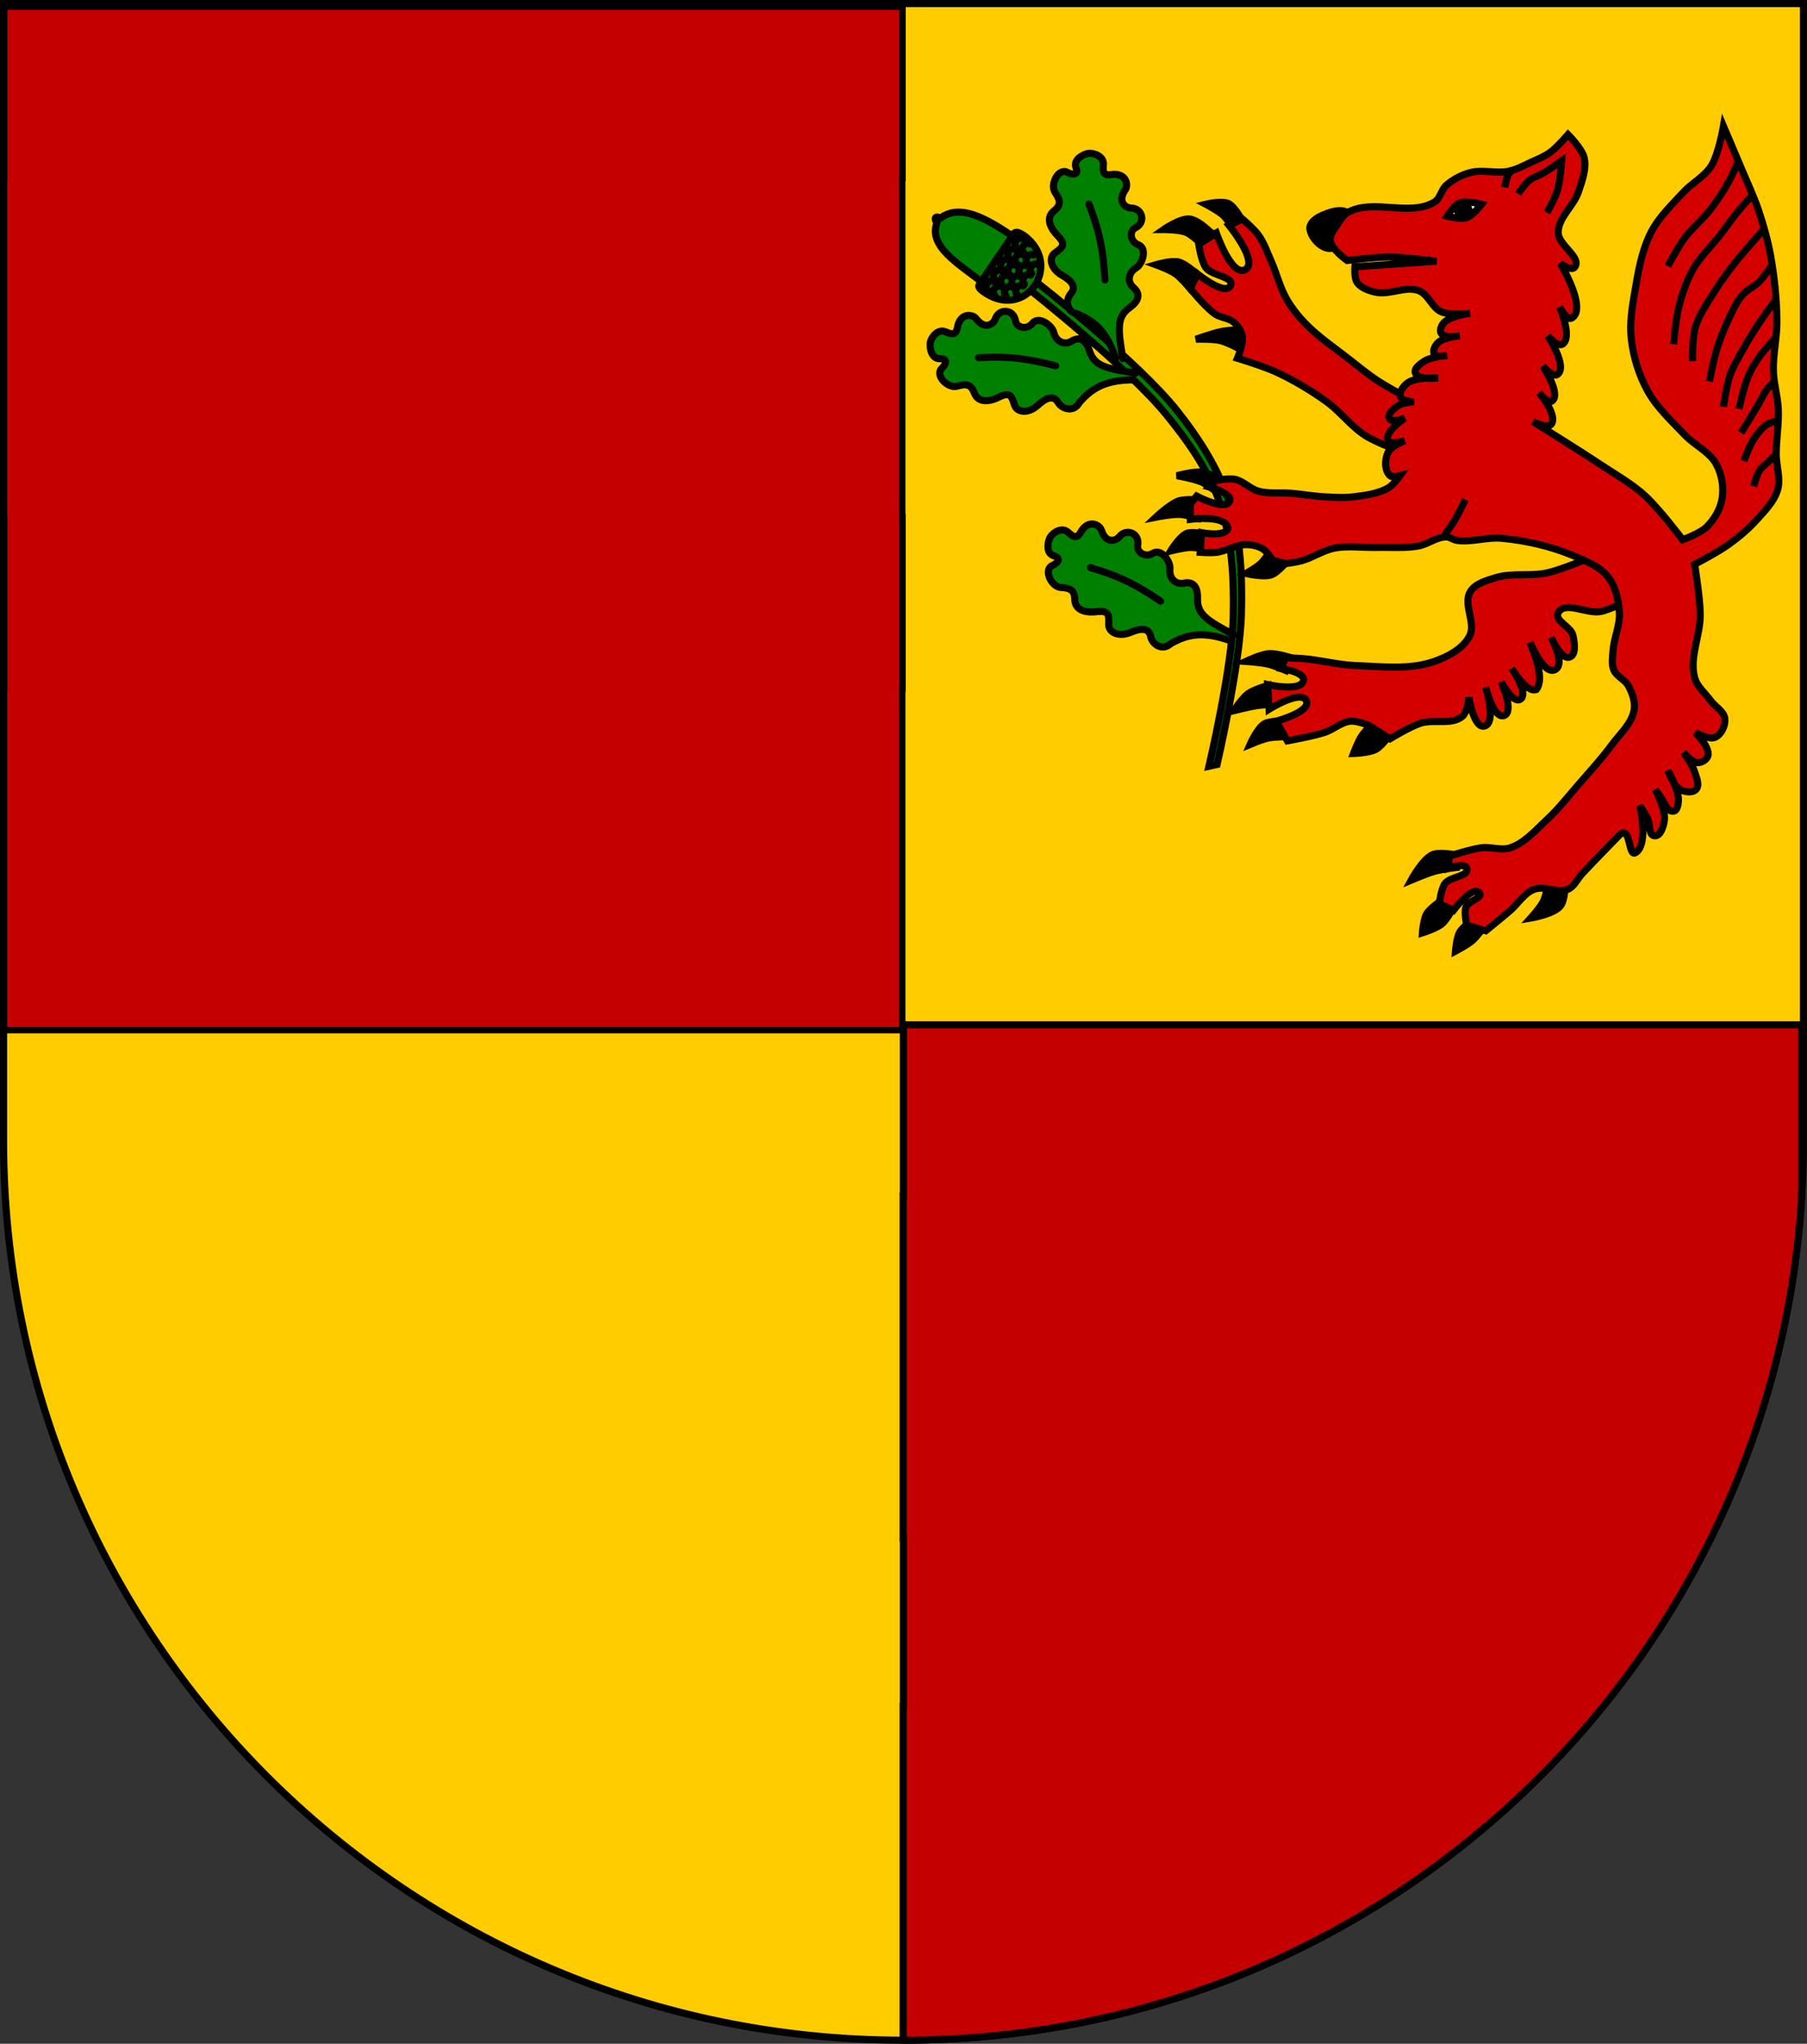 <?xml version="1.0" encoding="UTF-8" standalone="no"?>
<!-- Created with Inkscape (http://www.inkscape.org/) -->
<svg
   xmlns:dc="http://purl.org/dc/elements/1.1/"
   xmlns:cc="http://creativecommons.org/ns#"
   xmlns:rdf="http://www.w3.org/1999/02/22-rdf-syntax-ns#"
   xmlns:svg="http://www.w3.org/2000/svg"
   xmlns="http://www.w3.org/2000/svg"
   xmlns:sodipodi="http://sodipodi.sourceforge.net/DTD/sodipodi-0.dtd"
   xmlns:inkscape="http://www.inkscape.org/namespaces/inkscape"
   width="763"
   height="863"
   id="svg2"
   version="1.1"
   inkscape:version="0.46"
   sodipodi:docname="Wappen Graeflich Rallerwacht.svg"
   sodipodi:version="0.32"
   inkscape:output_extension="org.inkscape.output.svg.inkscape"
   sodipodi:docbase="D:\Victor\Downloads\Wappen">
  <rect width="100%" height="100%" fill="#333333" stroke="none"/>
  <defs
     id="defs4">
    <inkscape:perspective
       sodipodi:type="inkscape:persp3d"
       inkscape:vp_x="0 : 526.18109 : 1"
       inkscape:vp_y="0 : 1000 : 0"
       inkscape:vp_z="744.09448 : 526.18109 : 1"
       inkscape:persp3d-origin="372.04724 : 350.78739 : 1"
       id="perspective10" />
    <inkscape:perspective
       id="perspective2828"
       inkscape:persp3d-origin="0.5 : 0.33333333 : 1"
       inkscape:vp_z="1 : 0.5 : 1"
       inkscape:vp_y="0 : 1000 : 0"
       inkscape:vp_x="0 : 0.5 : 1"
       sodipodi:type="inkscape:persp3d" />
    <inkscape:perspective
       id="perspective2828-7"
       inkscape:persp3d-origin="0.5 : 0.33333333 : 1"
       inkscape:vp_z="1 : 0.5 : 1"
       inkscape:vp_y="0 : 1000 : 0"
       inkscape:vp_x="0 : 0.5 : 1"
       sodipodi:type="inkscape:persp3d" />
    <inkscape:perspective
       id="perspective3640"
       inkscape:persp3d-origin="0.5 : 0.33333333 : 1"
       inkscape:vp_z="1 : 0.5 : 1"
       inkscape:vp_y="0 : 1000 : 0"
       inkscape:vp_x="0 : 0.5 : 1"
       sodipodi:type="inkscape:persp3d" />
    <inkscape:perspective
       id="perspective3670"
       inkscape:persp3d-origin="0.5 : 0.33333333 : 1"
       inkscape:vp_z="1 : 0.5 : 1"
       inkscape:vp_y="0 : 1000 : 0"
       inkscape:vp_x="0 : 0.5 : 1"
       sodipodi:type="inkscape:persp3d" />
    <inkscape:perspective
       id="perspective3693"
       inkscape:persp3d-origin="0.5 : 0.33333333 : 1"
       inkscape:vp_z="1 : 0.5 : 1"
       inkscape:vp_y="0 : 1000 : 0"
       inkscape:vp_x="0 : 0.5 : 1"
       sodipodi:type="inkscape:persp3d" />
    <inkscape:perspective
       id="perspective3720"
       inkscape:persp3d-origin="0.5 : 0.33333333 : 1"
       inkscape:vp_z="1 : 0.5 : 1"
       inkscape:vp_y="0 : 1000 : 0"
       inkscape:vp_x="0 : 0.5 : 1"
       sodipodi:type="inkscape:persp3d" />
    <inkscape:perspective
       id="perspective3747"
       inkscape:persp3d-origin="0.5 : 0.33333333 : 1"
       inkscape:vp_z="1 : 0.5 : 1"
       inkscape:vp_y="0 : 1000 : 0"
       inkscape:vp_x="0 : 0.5 : 1"
       sodipodi:type="inkscape:persp3d" />
    <inkscape:perspective
       id="perspective3763"
       inkscape:persp3d-origin="0.5 : 0.33333333 : 1"
       inkscape:vp_z="1 : 0.5 : 1"
       inkscape:vp_y="0 : 1000 : 0"
       inkscape:vp_x="0 : 0.5 : 1"
       sodipodi:type="inkscape:persp3d" />
    <inkscape:perspective
       id="perspective3792"
       inkscape:persp3d-origin="0.5 : 0.33333333 : 1"
       inkscape:vp_z="1 : 0.5 : 1"
       inkscape:vp_y="0 : 1000 : 0"
       inkscape:vp_x="0 : 0.5 : 1"
       sodipodi:type="inkscape:persp3d" />
    <inkscape:perspective
       id="perspective3814"
       inkscape:persp3d-origin="0.5 : 0.33333333 : 1"
       inkscape:vp_z="1 : 0.5 : 1"
       inkscape:vp_y="0 : 1000 : 0"
       inkscape:vp_x="0 : 0.5 : 1"
       sodipodi:type="inkscape:persp3d" />
    <inkscape:perspective
       id="perspective3841"
       inkscape:persp3d-origin="0.5 : 0.33333333 : 1"
       inkscape:vp_z="1 : 0.5 : 1"
       inkscape:vp_y="0 : 1000 : 0"
       inkscape:vp_x="0 : 0.5 : 1"
       sodipodi:type="inkscape:persp3d" />
    <inkscape:perspective
       id="perspective3841-5"
       inkscape:persp3d-origin="0.5 : 0.33333333 : 1"
       inkscape:vp_z="1 : 0.5 : 1"
       inkscape:vp_y="0 : 1000 : 0"
       inkscape:vp_x="0 : 0.5 : 1"
       sodipodi:type="inkscape:persp3d" />
    <inkscape:perspective
       id="perspective3872"
       inkscape:persp3d-origin="0.5 : 0.33333333 : 1"
       inkscape:vp_z="1 : 0.5 : 1"
       inkscape:vp_y="0 : 1000 : 0"
       inkscape:vp_x="0 : 0.5 : 1"
       sodipodi:type="inkscape:persp3d" />
    <inkscape:perspective
       id="perspective3898"
       inkscape:persp3d-origin="0.5 : 0.33333333 : 1"
       inkscape:vp_z="1 : 0.5 : 1"
       inkscape:vp_y="0 : 1000 : 0"
       inkscape:vp_x="0 : 0.5 : 1"
       sodipodi:type="inkscape:persp3d" />
    <inkscape:perspective
       id="perspective3920"
       inkscape:persp3d-origin="0.5 : 0.33333333 : 1"
       inkscape:vp_z="1 : 0.5 : 1"
       inkscape:vp_y="0 : 1000 : 0"
       inkscape:vp_x="0 : 0.5 : 1"
       sodipodi:type="inkscape:persp3d" />
    <inkscape:perspective
       id="perspective2860"
       inkscape:persp3d-origin="0.5 : 0.33333333 : 1"
       inkscape:vp_z="1 : 0.5 : 1"
       inkscape:vp_y="0 : 1000 : 0"
       inkscape:vp_x="0 : 0.5 : 1"
       sodipodi:type="inkscape:persp3d" />
    <inkscape:perspective
       id="perspective3672"
       inkscape:persp3d-origin="0.5 : 0.33333333 : 1"
       inkscape:vp_z="1 : 0.5 : 1"
       inkscape:vp_y="0 : 1000 : 0"
       inkscape:vp_x="0 : 0.5 : 1"
       sodipodi:type="inkscape:persp3d" />
    <inkscape:perspective
       id="perspective3695"
       inkscape:persp3d-origin="0.5 : 0.33333333 : 1"
       inkscape:vp_z="1 : 0.5 : 1"
       inkscape:vp_y="0 : 1000 : 0"
       inkscape:vp_x="0 : 0.5 : 1"
       sodipodi:type="inkscape:persp3d" />
    <inkscape:perspective
       id="perspective3261"
       inkscape:persp3d-origin="0.5 : 0.33333333 : 1"
       inkscape:vp_z="1 : 0.5 : 1"
       inkscape:vp_y="0 : 1000 : 0"
       inkscape:vp_x="0 : 0.5 : 1"
       sodipodi:type="inkscape:persp3d" />
    <inkscape:perspective
       id="perspective2828-1"
       inkscape:persp3d-origin="0.5 : 0.33333333 : 1"
       inkscape:vp_z="1 : 0.5 : 1"
       inkscape:vp_y="0 : 1000 : 0"
       inkscape:vp_x="0 : 0.5 : 1"
       sodipodi:type="inkscape:persp3d" />
    <inkscape:perspective
       id="perspective3652"
       inkscape:persp3d-origin="0.5 : 0.33333333 : 1"
       inkscape:vp_z="1 : 0.5 : 1"
       inkscape:vp_y="0 : 1000 : 0"
       inkscape:vp_x="0 : 0.5 : 1"
       sodipodi:type="inkscape:persp3d" />
    <inkscape:perspective
       id="perspective3652-2"
       inkscape:persp3d-origin="0.5 : 0.33333333 : 1"
       inkscape:vp_z="1 : 0.5 : 1"
       inkscape:vp_y="0 : 1000 : 0"
       inkscape:vp_x="0 : 0.5 : 1"
       sodipodi:type="inkscape:persp3d" />
    <inkscape:perspective
       id="perspective3652-5"
       inkscape:persp3d-origin="0.5 : 0.33333333 : 1"
       inkscape:vp_z="1 : 0.5 : 1"
       inkscape:vp_y="0 : 1000 : 0"
       inkscape:vp_x="0 : 0.5 : 1"
       sodipodi:type="inkscape:persp3d" />
    <inkscape:perspective
       id="perspective3727"
       inkscape:persp3d-origin="0.5 : 0.33333333 : 1"
       inkscape:vp_z="1 : 0.5 : 1"
       inkscape:vp_y="0 : 1000 : 0"
       inkscape:vp_x="0 : 0.5 : 1"
       sodipodi:type="inkscape:persp3d" />
    <inkscape:perspective
       id="perspective3843"
       inkscape:persp3d-origin="0.5 : 0.33333333 : 1"
       inkscape:vp_z="1 : 0.5 : 1"
       inkscape:vp_y="0 : 1000 : 0"
       inkscape:vp_x="0 : 0.5 : 1"
       sodipodi:type="inkscape:persp3d" />
    <inkscape:perspective
       id="perspective3970"
       inkscape:persp3d-origin="0.5 : 0.33333333 : 1"
       inkscape:vp_z="1 : 0.5 : 1"
       inkscape:vp_y="0 : 1000 : 0"
       inkscape:vp_x="0 : 0.5 : 1"
       sodipodi:type="inkscape:persp3d" />
    <inkscape:perspective
       id="perspective4007"
       inkscape:persp3d-origin="0.5 : 0.33333333 : 1"
       inkscape:vp_z="1 : 0.5 : 1"
       inkscape:vp_y="0 : 1000 : 0"
       inkscape:vp_x="0 : 0.5 : 1"
       sodipodi:type="inkscape:persp3d" />
    <inkscape:perspective
       id="perspective4062"
       inkscape:persp3d-origin="0.5 : 0.33333333 : 1"
       inkscape:vp_z="1 : 0.5 : 1"
       inkscape:vp_y="0 : 1000 : 0"
       inkscape:vp_x="0 : 0.5 : 1"
       sodipodi:type="inkscape:persp3d" />
    <inkscape:perspective
       id="perspective4153"
       inkscape:persp3d-origin="0.5 : 0.33333333 : 1"
       inkscape:vp_z="1 : 0.5 : 1"
       inkscape:vp_y="0 : 1000 : 0"
       inkscape:vp_x="0 : 0.5 : 1"
       sodipodi:type="inkscape:persp3d" />
    <inkscape:perspective
       id="perspective4316"
       inkscape:persp3d-origin="0.5 : 0.33333333 : 1"
       inkscape:vp_z="1 : 0.5 : 1"
       inkscape:vp_y="0 : 1000 : 0"
       inkscape:vp_x="0 : 0.5 : 1"
       sodipodi:type="inkscape:persp3d" />
    <inkscape:perspective
       id="perspective4316-9"
       inkscape:persp3d-origin="0.5 : 0.33333333 : 1"
       inkscape:vp_z="1 : 0.5 : 1"
       inkscape:vp_y="0 : 1000 : 0"
       inkscape:vp_x="0 : 0.5 : 1"
       sodipodi:type="inkscape:persp3d" />
    <inkscape:perspective
       id="perspective3098"
       inkscape:persp3d-origin="0.5 : 0.33333333 : 1"
       inkscape:vp_z="1 : 0.5 : 1"
       inkscape:vp_y="0 : 1000 : 0"
       inkscape:vp_x="0 : 0.5 : 1"
       sodipodi:type="inkscape:persp3d" />
    <inkscape:perspective
       id="perspective3122"
       inkscape:persp3d-origin="0.5 : 0.33333333 : 1"
       inkscape:vp_z="1 : 0.5 : 1"
       inkscape:vp_y="0 : 1000 : 0"
       inkscape:vp_x="0 : 0.5 : 1"
       sodipodi:type="inkscape:persp3d" />
    <inkscape:perspective
       id="perspective3146"
       inkscape:persp3d-origin="0.5 : 0.33333333 : 1"
       inkscape:vp_z="1 : 0.5 : 1"
       inkscape:vp_y="0 : 1000 : 0"
       inkscape:vp_x="0 : 0.5 : 1"
       sodipodi:type="inkscape:persp3d" />
    <inkscape:perspective
       id="perspective3146-0"
       inkscape:persp3d-origin="0.5 : 0.33333333 : 1"
       inkscape:vp_z="1 : 0.5 : 1"
       inkscape:vp_y="0 : 1000 : 0"
       inkscape:vp_x="0 : 0.5 : 1"
       sodipodi:type="inkscape:persp3d" />
    <inkscape:perspective
       id="perspective3177"
       inkscape:persp3d-origin="0.5 : 0.33333333 : 1"
       inkscape:vp_z="1 : 0.5 : 1"
       inkscape:vp_y="0 : 1000 : 0"
       inkscape:vp_x="0 : 0.5 : 1"
       sodipodi:type="inkscape:persp3d" />
    <inkscape:perspective
       id="perspective3177-8"
       inkscape:persp3d-origin="0.5 : 0.33333333 : 1"
       inkscape:vp_z="1 : 0.5 : 1"
       inkscape:vp_y="0 : 1000 : 0"
       inkscape:vp_x="0 : 0.5 : 1"
       sodipodi:type="inkscape:persp3d" />
    <inkscape:perspective
       id="perspective3208"
       inkscape:persp3d-origin="0.5 : 0.33333333 : 1"
       inkscape:vp_z="1 : 0.5 : 1"
       inkscape:vp_y="0 : 1000 : 0"
       inkscape:vp_x="0 : 0.5 : 1"
       sodipodi:type="inkscape:persp3d" />
    <inkscape:perspective
       id="perspective3208-4"
       inkscape:persp3d-origin="0.5 : 0.33333333 : 1"
       inkscape:vp_z="1 : 0.5 : 1"
       inkscape:vp_y="0 : 1000 : 0"
       inkscape:vp_x="0 : 0.5 : 1"
       sodipodi:type="inkscape:persp3d" />
    <inkscape:perspective
       id="perspective3208-5"
       inkscape:persp3d-origin="0.5 : 0.33333333 : 1"
       inkscape:vp_z="1 : 0.5 : 1"
       inkscape:vp_y="0 : 1000 : 0"
       inkscape:vp_x="0 : 0.5 : 1"
       sodipodi:type="inkscape:persp3d" />
    <inkscape:perspective
       id="perspective3706"
       inkscape:persp3d-origin="0.5 : 0.33333333 : 1"
       inkscape:vp_z="1 : 0.5 : 1"
       inkscape:vp_y="0 : 1000 : 0"
       inkscape:vp_x="0 : 0.5 : 1"
       sodipodi:type="inkscape:persp3d" />
    <inkscape:perspective
       id="perspective3728"
       inkscape:persp3d-origin="0.5 : 0.33333333 : 1"
       inkscape:vp_z="1 : 0.5 : 1"
       inkscape:vp_y="0 : 1000 : 0"
       inkscape:vp_x="0 : 0.5 : 1"
       sodipodi:type="inkscape:persp3d" />
    <inkscape:perspective
       id="perspective3750"
       inkscape:persp3d-origin="0.5 : 0.33333333 : 1"
       inkscape:vp_z="1 : 0.5 : 1"
       inkscape:vp_y="0 : 1000 : 0"
       inkscape:vp_x="0 : 0.5 : 1"
       sodipodi:type="inkscape:persp3d" />
    <inkscape:perspective
       id="perspective3778"
       inkscape:persp3d-origin="0.5 : 0.33333333 : 1"
       inkscape:vp_z="1 : 0.5 : 1"
       inkscape:vp_y="0 : 1000 : 0"
       inkscape:vp_x="0 : 0.5 : 1"
       sodipodi:type="inkscape:persp3d" />
    <inkscape:perspective
       id="perspective3800"
       inkscape:persp3d-origin="0.5 : 0.33333333 : 1"
       inkscape:vp_z="1 : 0.5 : 1"
       inkscape:vp_y="0 : 1000 : 0"
       inkscape:vp_x="0 : 0.5 : 1"
       sodipodi:type="inkscape:persp3d" />
    <inkscape:perspective
       id="perspective3837"
       inkscape:persp3d-origin="0.5 : 0.33333333 : 1"
       inkscape:vp_z="1 : 0.5 : 1"
       inkscape:vp_y="0 : 1000 : 0"
       inkscape:vp_x="0 : 0.5 : 1"
       sodipodi:type="inkscape:persp3d" />
    <inkscape:perspective
       id="perspective3904"
       inkscape:persp3d-origin="0.5 : 0.33333333 : 1"
       inkscape:vp_z="1 : 0.5 : 1"
       inkscape:vp_y="0 : 1000 : 0"
       inkscape:vp_x="0 : 0.5 : 1"
       sodipodi:type="inkscape:persp3d" />
    <inkscape:perspective
       id="perspective3904-4"
       inkscape:persp3d-origin="0.5 : 0.33333333 : 1"
       inkscape:vp_z="1 : 0.5 : 1"
       inkscape:vp_y="0 : 1000 : 0"
       inkscape:vp_x="0 : 0.5 : 1"
       sodipodi:type="inkscape:persp3d" />
    <inkscape:perspective
       id="perspective3904-3"
       inkscape:persp3d-origin="0.5 : 0.33333333 : 1"
       inkscape:vp_z="1 : 0.5 : 1"
       inkscape:vp_y="0 : 1000 : 0"
       inkscape:vp_x="0 : 0.5 : 1"
       sodipodi:type="inkscape:persp3d" />
    <inkscape:perspective
       id="perspective3953"
       inkscape:persp3d-origin="0.5 : 0.33333333 : 1"
       inkscape:vp_z="1 : 0.5 : 1"
       inkscape:vp_y="0 : 1000 : 0"
       inkscape:vp_x="0 : 0.5 : 1"
       sodipodi:type="inkscape:persp3d" />
    <inkscape:perspective
       id="perspective3975"
       inkscape:persp3d-origin="0.5 : 0.33333333 : 1"
       inkscape:vp_z="1 : 0.5 : 1"
       inkscape:vp_y="0 : 1000 : 0"
       inkscape:vp_x="0 : 0.5 : 1"
       sodipodi:type="inkscape:persp3d" />
    <inkscape:perspective
       id="perspective3975-8"
       inkscape:persp3d-origin="0.5 : 0.33333333 : 1"
       inkscape:vp_z="1 : 0.5 : 1"
       inkscape:vp_y="0 : 1000 : 0"
       inkscape:vp_x="0 : 0.5 : 1"
       sodipodi:type="inkscape:persp3d" />
    <inkscape:perspective
       id="perspective3975-7"
       inkscape:persp3d-origin="0.5 : 0.33333333 : 1"
       inkscape:vp_z="1 : 0.5 : 1"
       inkscape:vp_y="0 : 1000 : 0"
       inkscape:vp_x="0 : 0.5 : 1"
       sodipodi:type="inkscape:persp3d" />
    <inkscape:perspective
       id="perspective2858"
       inkscape:persp3d-origin="0.5 : 0.33333333 : 1"
       inkscape:vp_z="1 : 0.5 : 1"
       inkscape:vp_y="0 : 1000 : 0"
       inkscape:vp_x="0 : 0.5 : 1"
       sodipodi:type="inkscape:persp3d" />
    <inkscape:perspective
       id="perspective4105"
       inkscape:persp3d-origin="0.5 : 0.33333333 : 1"
       inkscape:vp_z="1 : 0.5 : 1"
       inkscape:vp_y="0 : 1000 : 0"
       inkscape:vp_x="0 : 0.5 : 1"
       sodipodi:type="inkscape:persp3d" />
    <inkscape:perspective
       id="perspective4123"
       inkscape:persp3d-origin="0.5 : 0.33333333 : 1"
       inkscape:vp_z="1 : 0.5 : 1"
       inkscape:vp_y="0 : 1000 : 0"
       inkscape:vp_x="0 : 0.5 : 1"
       sodipodi:type="inkscape:persp3d" />
    <inkscape:perspective
       id="perspective4137"
       inkscape:persp3d-origin="0.5 : 0.33333333 : 1"
       inkscape:vp_z="1 : 0.5 : 1"
       inkscape:vp_y="0 : 1000 : 0"
       inkscape:vp_x="0 : 0.5 : 1"
       sodipodi:type="inkscape:persp3d" />
    <inkscape:perspective
       id="perspective4151"
       inkscape:persp3d-origin="0.5 : 0.33333333 : 1"
       inkscape:vp_z="1 : 0.5 : 1"
       inkscape:vp_y="0 : 1000 : 0"
       inkscape:vp_x="0 : 0.5 : 1"
       sodipodi:type="inkscape:persp3d" />
    <inkscape:perspective
       id="perspective4165"
       inkscape:persp3d-origin="0.5 : 0.33333333 : 1"
       inkscape:vp_z="1 : 0.5 : 1"
       inkscape:vp_y="0 : 1000 : 0"
       inkscape:vp_x="0 : 0.5 : 1"
       sodipodi:type="inkscape:persp3d" />
    <inkscape:perspective
       id="perspective4904"
       inkscape:persp3d-origin="0.5 : 0.33333333 : 1"
       inkscape:vp_z="1 : 0.5 : 1"
       inkscape:vp_y="0 : 1000 : 0"
       inkscape:vp_x="0 : 0.5 : 1"
       sodipodi:type="inkscape:persp3d" />
    <filter
       id="filter3021-3"
       inkscape:label="Specular light"
       inkscape:menu="ABCs"
       inkscape:menu-tooltip="Basic specular bevel to use for building textures"
       color-interpolation-filters="sRGB">
      <feGaussianBlur
         id="feGaussianBlur3023-4"
         result="result0"
         in="SourceAlpha"
         stdDeviation="6" />
      <feSpecularLighting
         id="feSpecularLighting3025-4"
         specularExponent="25"
         specularConstant="1"
         surfaceScale="10"
         lighting-color="#ffffff"
         result="result1"
         in="result0">
        <feDistantLight
           id="feDistantLight3027-6"
           azimuth="235"
           elevation="45" />
      </feSpecularLighting>
      <feComposite
         k4="0"
         k1="0"
         id="feComposite3029-0"
         in2="result1"
         k3="1"
         k2="1"
         operator="arithmetic"
         result="result4"
         in="SourceGraphic" />
      <feComposite
         id="feComposite3031-6"
         in2="SourceAlpha"
         operator="in"
         result="result2"
         in="result4" />
    </filter>
    <filter
       id="filter3021"
       inkscape:label="Specular light"
       inkscape:menu="ABCs"
       inkscape:menu-tooltip="Basic specular bevel to use for building textures"
       color-interpolation-filters="sRGB">
      <feGaussianBlur
         id="feGaussianBlur3023"
         result="result0"
         in="SourceAlpha"
         stdDeviation="6" />
      <feSpecularLighting
         id="feSpecularLighting3025"
         specularExponent="25"
         specularConstant="1"
         surfaceScale="10"
         lighting-color="#ffffff"
         result="result1"
         in="result0">
        <feDistantLight
           id="feDistantLight3027"
           azimuth="235"
           elevation="45" />
      </feSpecularLighting>
      <feComposite
         k4="0"
         k1="0"
         id="feComposite3029"
         in2="result1"
         k3="1"
         k2="1"
         operator="arithmetic"
         result="result4"
         in="SourceGraphic" />
      <feComposite
         id="feComposite3031"
         in2="SourceAlpha"
         operator="in"
         result="result2"
         in="result4" />
    </filter>
    <filter
       id="filter2820-0"
       inkscape:label="Specular light"
       inkscape:menu="ABCs"
       inkscape:menu-tooltip="Basic specular bevel to use for building textures"
       color-interpolation-filters="sRGB">
      <feGaussianBlur
         id="feGaussianBlur2822-9"
         result="result0"
         in="SourceAlpha"
         stdDeviation="6" />
      <feSpecularLighting
         id="feSpecularLighting2824-00"
         specularExponent="25"
         specularConstant="1"
         surfaceScale="10"
         lighting-color="#ffffff"
         result="result1"
         in="result0">
        <feDistantLight
           id="feDistantLight2826-61"
           azimuth="235"
           elevation="45" />
      </feSpecularLighting>
      <feComposite
         k4="0"
         k1="0"
         id="feComposite2828-3"
         in2="result1"
         k3="1"
         k2="1"
         operator="arithmetic"
         result="result4"
         in="SourceGraphic" />
      <feComposite
         id="feComposite2830-8"
         in2="SourceAlpha"
         operator="in"
         result="result2"
         in="result4" />
    </filter>
    <filter
       id="filter2820-8"
       inkscape:label="Specular light"
       inkscape:menu="ABCs"
       inkscape:menu-tooltip="Basic specular bevel to use for building textures"
       color-interpolation-filters="sRGB">
      <feGaussianBlur
         id="feGaussianBlur2822-65"
         result="result0"
         in="SourceAlpha"
         stdDeviation="6" />
      <feSpecularLighting
         id="feSpecularLighting2824-0"
         specularExponent="25"
         specularConstant="1"
         surfaceScale="10"
         lighting-color="#ffffff"
         result="result1"
         in="result0">
        <feDistantLight
           id="feDistantLight2826-28"
           azimuth="235"
           elevation="45" />
      </feSpecularLighting>
      <feComposite
         k4="0"
         k1="0"
         id="feComposite2828-60"
         in2="result1"
         k3="1"
         k2="1"
         operator="arithmetic"
         result="result4"
         in="SourceGraphic" />
      <feComposite
         id="feComposite2830-24"
         in2="SourceAlpha"
         operator="in"
         result="result2"
         in="result4" />
    </filter>
    <filter
       id="filter2820-3"
       inkscape:label="Specular light"
       inkscape:menu="ABCs"
       inkscape:menu-tooltip="Basic specular bevel to use for building textures"
       color-interpolation-filters="sRGB">
      <feGaussianBlur
         id="feGaussianBlur2822-8"
         result="result0"
         in="SourceAlpha"
         stdDeviation="6" />
      <feSpecularLighting
         id="feSpecularLighting2824-74"
         specularExponent="25"
         specularConstant="1"
         surfaceScale="10"
         lighting-color="#ffffff"
         result="result1"
         in="result0">
        <feDistantLight
           id="feDistantLight2826-2"
           azimuth="235"
           elevation="45" />
      </feSpecularLighting>
      <feComposite
         k4="0"
         k1="0"
         id="feComposite2828-7"
         in2="result1"
         k3="1"
         k2="1"
         operator="arithmetic"
         result="result4"
         in="SourceGraphic" />
      <feComposite
         id="feComposite2830-79"
         in2="SourceAlpha"
         operator="in"
         result="result2"
         in="result4" />
    </filter>
    <filter
       id="filter2820-9"
       inkscape:label="Specular light"
       inkscape:menu="ABCs"
       inkscape:menu-tooltip="Basic specular bevel to use for building textures"
       color-interpolation-filters="sRGB">
      <feGaussianBlur
         id="feGaussianBlur2822-5"
         result="result0"
         in="SourceAlpha"
         stdDeviation="6" />
      <feSpecularLighting
         id="feSpecularLighting2824-43"
         specularExponent="25"
         specularConstant="1"
         surfaceScale="10"
         lighting-color="#ffffff"
         result="result1"
         in="result0">
        <feDistantLight
           id="feDistantLight2826-1"
           azimuth="235"
           elevation="45" />
      </feSpecularLighting>
      <feComposite
         k4="0"
         k1="0"
         id="feComposite2828-2"
         in2="result1"
         k3="1"
         k2="1"
         operator="arithmetic"
         result="result4"
         in="SourceGraphic" />
      <feComposite
         id="feComposite2830-3"
         in2="SourceAlpha"
         operator="in"
         result="result2"
         in="result4" />
    </filter>
    <filter
       id="filter2820-21"
       inkscape:label="Specular light"
       inkscape:menu="ABCs"
       inkscape:menu-tooltip="Basic specular bevel to use for building textures"
       color-interpolation-filters="sRGB">
      <feGaussianBlur
         id="feGaussianBlur2822-6"
         result="result0"
         in="SourceAlpha"
         stdDeviation="6" />
      <feSpecularLighting
         id="feSpecularLighting2824-8"
         specularExponent="25"
         specularConstant="1"
         surfaceScale="10"
         lighting-color="#ffffff"
         result="result1"
         in="result0">
        <feDistantLight
           id="feDistantLight2826-57"
           azimuth="235"
           elevation="45" />
      </feSpecularLighting>
      <feComposite
         k4="0"
         k1="0"
         id="feComposite2828-6"
         in2="result1"
         k3="1"
         k2="1"
         operator="arithmetic"
         result="result4"
         in="SourceGraphic" />
      <feComposite
         id="feComposite2830-1"
         in2="SourceAlpha"
         operator="in"
         result="result2"
         in="result4" />
    </filter>
    <filter
       id="filter2820-5"
       inkscape:label="Specular light"
       inkscape:menu="ABCs"
       inkscape:menu-tooltip="Basic specular bevel to use for building textures"
       color-interpolation-filters="sRGB">
      <feGaussianBlur
         id="feGaussianBlur2822-2"
         result="result0"
         in="SourceAlpha"
         stdDeviation="6" />
      <feSpecularLighting
         id="feSpecularLighting2824-7"
         specularExponent="25"
         specularConstant="1"
         surfaceScale="10"
         lighting-color="#ffffff"
         result="result1"
         in="result0">
        <feDistantLight
           id="feDistantLight2826-6"
           azimuth="235"
           elevation="45" />
      </feSpecularLighting>
      <feComposite
         k4="0"
         k1="0"
         id="feComposite2828-14"
         in2="result1"
         k3="1"
         k2="1"
         operator="arithmetic"
         result="result4"
         in="SourceGraphic" />
      <feComposite
         id="feComposite2830-2"
         in2="SourceAlpha"
         operator="in"
         result="result2"
         in="result4" />
    </filter>
    <filter
       id="filter2820-2"
       inkscape:label="Specular light"
       inkscape:menu="ABCs"
       inkscape:menu-tooltip="Basic specular bevel to use for building textures"
       color-interpolation-filters="sRGB">
      <feGaussianBlur
         id="feGaussianBlur2822-4"
         result="result0"
         in="SourceAlpha"
         stdDeviation="6" />
      <feSpecularLighting
         id="feSpecularLighting2824-5"
         specularExponent="25"
         specularConstant="1"
         surfaceScale="10"
         lighting-color="#ffffff"
         result="result1"
         in="result0">
        <feDistantLight
           id="feDistantLight2826-5"
           azimuth="235"
           elevation="45" />
      </feSpecularLighting>
      <feComposite
         k4="0"
         k1="0"
         id="feComposite2828-1"
         in2="result1"
         k3="1"
         k2="1"
         operator="arithmetic"
         result="result4"
         in="SourceGraphic" />
      <feComposite
         id="feComposite2830-7"
         in2="SourceAlpha"
         operator="in"
         result="result2"
         in="result4" />
    </filter>
    <filter
       id="filter2820-1"
       inkscape:label="Specular light"
       inkscape:menu="ABCs"
       inkscape:menu-tooltip="Basic specular bevel to use for building textures"
       color-interpolation-filters="sRGB">
      <feGaussianBlur
         id="feGaussianBlur2822-7"
         result="result0"
         in="SourceAlpha"
         stdDeviation="6" />
      <feSpecularLighting
         id="feSpecularLighting2824-4"
         specularExponent="25"
         specularConstant="1"
         surfaceScale="10"
         lighting-color="#ffffff"
         result="result1"
         in="result0">
        <feDistantLight
           id="feDistantLight2826-0"
           azimuth="235"
           elevation="45" />
      </feSpecularLighting>
      <feComposite
         k4="0"
         k1="0"
         id="feComposite2828-9"
         in2="result1"
         k3="1"
         k2="1"
         operator="arithmetic"
         result="result4"
         in="SourceGraphic" />
      <feComposite
         id="feComposite2830-4"
         in2="SourceAlpha"
         operator="in"
         result="result2"
         in="result4" />
    </filter>
    <filter
       id="filter2820"
       inkscape:label="Specular light"
       inkscape:menu="ABCs"
       inkscape:menu-tooltip="Basic specular bevel to use for building textures"
       color-interpolation-filters="sRGB">
      <feGaussianBlur
         id="feGaussianBlur2822"
         result="result0"
         in="SourceAlpha"
         stdDeviation="6" />
      <feSpecularLighting
         id="feSpecularLighting2824"
         specularExponent="25"
         specularConstant="1"
         surfaceScale="10"
         lighting-color="#ffffff"
         result="result1"
         in="result0">
        <feDistantLight
           id="feDistantLight2826"
           azimuth="235"
           elevation="45" />
      </feSpecularLighting>
      <feComposite
         k4="0"
         k1="0"
         id="feComposite2828"
         in2="result1"
         k3="1"
         k2="1"
         operator="arithmetic"
         result="result4"
         in="SourceGraphic" />
      <feComposite
         id="feComposite2830"
         in2="SourceAlpha"
         operator="in"
         result="result2"
         in="result4" />
    </filter>
    <filter
       id="filter3075"
       inkscape:label="Specular light"
       inkscape:menu="ABCs"
       inkscape:menu-tooltip="Basic specular bevel to use for building textures"
       color-interpolation-filters="sRGB">
      <feGaussianBlur
         id="feGaussianBlur3077"
         result="result0"
         in="SourceAlpha"
         stdDeviation="6" />
      <feSpecularLighting
         id="feSpecularLighting3079"
         specularExponent="25"
         specularConstant="1"
         surfaceScale="10"
         lighting-color="#ffffff"
         result="result1"
         in="result0">
        <feDistantLight
           id="feDistantLight3081"
           azimuth="235"
           elevation="45" />
      </feSpecularLighting>
      <feComposite
         k4="0"
         k1="0"
         id="feComposite3083"
         in2="result1"
         k3="1"
         k2="1"
         operator="arithmetic"
         result="result4"
         in="SourceGraphic" />
      <feComposite
         id="feComposite3085"
         in2="SourceAlpha"
         operator="in"
         result="result2"
         in="result4" />
    </filter>
    <filter
       id="filter3091"
       inkscape:label="Specular light"
       inkscape:menu="ABCs"
       inkscape:menu-tooltip="Basic specular bevel to use for building textures"
       color-interpolation-filters="sRGB">
      <feGaussianBlur
         id="feGaussianBlur3093"
         result="result0"
         in="SourceAlpha"
         stdDeviation="6" />
      <feSpecularLighting
         id="feSpecularLighting3095"
         specularExponent="25"
         specularConstant="1"
         surfaceScale="10"
         lighting-color="#ffffff"
         result="result1"
         in="result0">
        <feDistantLight
           id="feDistantLight3097"
           azimuth="235"
           elevation="45" />
      </feSpecularLighting>
      <feComposite
         k4="0"
         k1="0"
         id="feComposite3099"
         in2="result1"
         k3="1"
         k2="1"
         operator="arithmetic"
         result="result4"
         in="SourceGraphic" />
      <feComposite
         id="feComposite3101"
         in2="SourceAlpha"
         operator="in"
         result="result2"
         in="result4" />
    </filter>
    <inkscape:perspective
       id="perspective3044"
       inkscape:persp3d-origin="0.5 : 0.33333333 : 1"
       inkscape:vp_z="1 : 0.5 : 1"
       inkscape:vp_y="0 : 1000 : 0"
       inkscape:vp_x="0 : 0.5 : 1"
       sodipodi:type="inkscape:persp3d" />
    <inkscape:perspective
       id="perspective3075"
       inkscape:persp3d-origin="0.5 : 0.33333333 : 1"
       inkscape:vp_z="1 : 0.5 : 1"
       inkscape:vp_y="0 : 1000 : 0"
       inkscape:vp_x="0 : 0.5 : 1"
       sodipodi:type="inkscape:persp3d" />
    <inkscape:perspective
       id="perspective3751"
       inkscape:persp3d-origin="0.5 : 0.33333333 : 1"
       inkscape:vp_z="1 : 0.5 : 1"
       inkscape:vp_y="0 : 1000 : 0"
       inkscape:vp_x="0 : 0.5 : 1"
       sodipodi:type="inkscape:persp3d" />
    <inkscape:perspective
       id="perspective3777"
       inkscape:persp3d-origin="0.5 : 0.33333333 : 1"
       inkscape:vp_z="1 : 0.5 : 1"
       inkscape:vp_y="0 : 1000 : 0"
       inkscape:vp_x="0 : 0.5 : 1"
       sodipodi:type="inkscape:persp3d" />
    <inkscape:perspective
       id="perspective3777-4"
       inkscape:persp3d-origin="0.5 : 0.33333333 : 1"
       inkscape:vp_z="1 : 0.5 : 1"
       inkscape:vp_y="0 : 1000 : 0"
       inkscape:vp_x="0 : 0.5 : 1"
       sodipodi:type="inkscape:persp3d" />
    <inkscape:perspective
       id="perspective3808"
       inkscape:persp3d-origin="0.5 : 0.33333333 : 1"
       inkscape:vp_z="1 : 0.5 : 1"
       inkscape:vp_y="0 : 1000 : 0"
       inkscape:vp_x="0 : 0.5 : 1"
       sodipodi:type="inkscape:persp3d" />
    <inkscape:perspective
       id="perspective3808-4"
       inkscape:persp3d-origin="0.5 : 0.33333333 : 1"
       inkscape:vp_z="1 : 0.5 : 1"
       inkscape:vp_y="0 : 1000 : 0"
       inkscape:vp_x="0 : 0.5 : 1"
       sodipodi:type="inkscape:persp3d" />
    <inkscape:perspective
       id="perspective3808-8"
       inkscape:persp3d-origin="0.5 : 0.33333333 : 1"
       inkscape:vp_z="1 : 0.5 : 1"
       inkscape:vp_y="0 : 1000 : 0"
       inkscape:vp_x="0 : 0.5 : 1"
       sodipodi:type="inkscape:persp3d" />
    <inkscape:perspective
       id="perspective3848"
       inkscape:persp3d-origin="0.5 : 0.33333333 : 1"
       inkscape:vp_z="1 : 0.5 : 1"
       inkscape:vp_y="0 : 1000 : 0"
       inkscape:vp_x="0 : 0.5 : 1"
       sodipodi:type="inkscape:persp3d" />
    <inkscape:perspective
       id="perspective3870"
       inkscape:persp3d-origin="0.5 : 0.33333333 : 1"
       inkscape:vp_z="1 : 0.5 : 1"
       inkscape:vp_y="0 : 1000 : 0"
       inkscape:vp_x="0 : 0.5 : 1"
       sodipodi:type="inkscape:persp3d" />
    <inkscape:perspective
       id="perspective3892"
       inkscape:persp3d-origin="0.5 : 0.33333333 : 1"
       inkscape:vp_z="1 : 0.5 : 1"
       inkscape:vp_y="0 : 1000 : 0"
       inkscape:vp_x="0 : 0.5 : 1"
       sodipodi:type="inkscape:persp3d" />
    <inkscape:perspective
       id="perspective3914"
       inkscape:persp3d-origin="0.5 : 0.33333333 : 1"
       inkscape:vp_z="1 : 0.5 : 1"
       inkscape:vp_y="0 : 1000 : 0"
       inkscape:vp_x="0 : 0.5 : 1"
       sodipodi:type="inkscape:persp3d" />
    <inkscape:perspective
       id="perspective3936"
       inkscape:persp3d-origin="0.5 : 0.33333333 : 1"
       inkscape:vp_z="1 : 0.5 : 1"
       inkscape:vp_y="0 : 1000 : 0"
       inkscape:vp_x="0 : 0.5 : 1"
       sodipodi:type="inkscape:persp3d" />
    <inkscape:perspective
       id="perspective3958"
       inkscape:persp3d-origin="0.5 : 0.33333333 : 1"
       inkscape:vp_z="1 : 0.5 : 1"
       inkscape:vp_y="0 : 1000 : 0"
       inkscape:vp_x="0 : 0.5 : 1"
       sodipodi:type="inkscape:persp3d" />
    <inkscape:perspective
       id="perspective3958-1"
       inkscape:persp3d-origin="0.5 : 0.33333333 : 1"
       inkscape:vp_z="1 : 0.5 : 1"
       inkscape:vp_y="0 : 1000 : 0"
       inkscape:vp_x="0 : 0.5 : 1"
       sodipodi:type="inkscape:persp3d" />
    <inkscape:perspective
       id="perspective4009"
       inkscape:persp3d-origin="0.5 : 0.33333333 : 1"
       inkscape:vp_z="1 : 0.5 : 1"
       inkscape:vp_y="0 : 1000 : 0"
       inkscape:vp_x="0 : 0.5 : 1"
       sodipodi:type="inkscape:persp3d" />
    <inkscape:perspective
       id="perspective4100"
       inkscape:persp3d-origin="0.5 : 0.33333333 : 1"
       inkscape:vp_z="1 : 0.5 : 1"
       inkscape:vp_y="0 : 1000 : 0"
       inkscape:vp_x="0 : 0.5 : 1"
       sodipodi:type="inkscape:persp3d" />
  </defs>
  <sodipodi:namedview
     id="base"
     pagecolor="#ffffff"
     bordercolor="#666666"
     borderopacity="1.0"
     inkscape:pageopacity="0.0"
     inkscape:pageshadow="2"
     inkscape:zoom="0.6373117"
     inkscape:cx="358.87974"
     inkscape:cy="431.5"
     inkscape:document-units="px"
     inkscape:current-layer="layer1"
     showgrid="false"
     inkscape:window-width="1024"
     inkscape:window-height="746"
     inkscape:window-x="110"
     inkscape:window-y="20"
     inkscape:window-maximized="1"
     showguides="true"
     inkscape:guide-bbox="true">
    <inkscape:grid
       type="xygrid"
       id="grid2816"
       empspacing="5"
       visible="true"
       enabled="true"
       snapvisiblegridlinesonly="true" />
  </sodipodi:namedview>
  <g
     inkscape:label="Ebene 1"
     inkscape:groupmode="layer"
     id="layer1"
     transform="translate(-1.644, -192.036)">
    <path
       style="fill:#ffcc00;fill-opacity:1;stroke:rgb(0, 0, 0);stroke-width:3;stroke-miterlimit:4;stroke-opacity:1;stroke-dasharray:none"
       d="m 3.144,193.536 0,480 c 0,209.868 170.132,380 380,380 209.868,0 380,-170.132 380,-380 l 0,-480 -760,0 z"
       id="path2850-1" />
    <path
       style="fill:#c40000;fill-opacity:1;stroke:rgb(0, 0, 0);stroke-width:3;stroke-miterlimit:4;stroke-opacity:1;stroke-dasharray:none"
       d="M 381.438 432.719 L 381.438 505 L 381.344 505 L 381.344 577.406 L 381.344 649.344 L 381.438 649.344 L 381.438 720.562 L 381.344 720.562 L 381.344 792.969 L 381.344 861.5 C 381.396 861.5 381.448 861.5 381.5 861.5 C 462.793 861.5 538.116 835.975 599.906 792.5 C 628.785 772.182 654.716 747.948 676.906 720.562 C 694.866 698.397 710.37 674.159 723.031 648.281 C 734.096 625.668 742.975 601.799 749.406 576.938 C 755.214 554.486 759.021 531.236 760.625 507.375 L 760.625 505.125 L 760.75 505.125 L 760.75 432.719 L 381.438 432.719 z "
       transform="translate(1.644, 192.036)"
       id="path2850" />
    <path
       style="fill:#c40000;fill-opacity:1;stroke:rgb(0, 0, 0);stroke-width:2.681;stroke-miterlimit:4;stroke-opacity:1;stroke-dasharray:none"
       d="M 1.781 2.812 L 1.781 75.094 L 1.688 75.094 L 1.688 147.5 L 1.688 219.438 L 1.781 219.438 L 1.781 290.656 L 1.688 290.656 L 1.688 363.062 L 1.688 435 L 380.969 435 L 380.969 362.594 L 380.969 290.781 L 381.094 290.781 L 381.094 218.375 L 380.969 218.375 L 380.969 147.031 L 380.969 75.219 L 381.094 75.219 L 381.094 2.812 L 1.781 2.812 z "
       id="rect2924"
       transform="translate(1.644, 192.036)" />
    <g
       id="g3981"
       transform="matrix(-0.989, -0.151, -0.151, 0.989, -106.122, -168.679)" />
    <g
       id="g3981-8"
       transform="matrix(0.989, -0.151, 0.151, 0.989, 872.278, -168.679)" />
    <g
       id="g5413">
      <g
         style="stroke-width:5.26;stroke-miterlimit:4;stroke-dasharray:none"
         transform="matrix(0.57,0,0,0.57,356.932,84.069)"
         id="g5059">
        <path
           style="fill:#008000;stroke:#000000;stroke-width:5.26;stroke-linecap:butt;stroke-linejoin:miter;stroke-miterlimit:4;stroke-dasharray:none;stroke-opacity:1"
           d="M 145.082,398.865 C 145.082,398.865 219.402,456.768 248.694,493.709 C 264.837,514.068 279.34,536.682 287.339,561.402 C 295.929,587.95 297.039,616.737 296.292,644.63 C 295.287,682.135 278.281,755.736 278.281,755.736 L 272.252,757.066 C 272.252,757.066 289.501,683.471 290.262,645.96 C 290.838,617.624 289.327,588.336 280.075,561.546 C 271.849,537.725 256.803,516.429 240.884,496.892 C 211.646,461.006 139.124,403.827 139.124,403.827 L 145.082,398.865 L 145.082,398.865 z"
           id="path3344"
           sodipodi:nodetypes="caaaccaaacc" />
        <g
           id="g3223"
           transform="matrix(-0.375,0.648,0.648,0.375,204.979,550.296)"
           style="fill:#008000;stroke:#000000;stroke-width:7.022;stroke-miterlimit:4;stroke-dasharray:none;stroke-opacity:1">
          <path
             style="fill:#008000;stroke:#000000;stroke-width:7.022;stroke-linecap:round;stroke-linejoin:round;stroke-miterlimit:4;stroke-dasharray:none;stroke-opacity:1"
             id="path4311"
             d="M -99.451,-40.143 C -85.51,-63.883 -71.939,-71.543 -53.24,-75.147 C -41.376,-74.833 -39.232,-87.1 -42.68,-93.172 C -47.903,-102.378 -38.342,-106.798 -30.372,-109.343 C -18.053,-113.278 -13.747,-123.564 -18.92,-129.348 C -25.177,-136.343 -28.658,-139.741 -17.645,-146.977 C -11.463,-151.038 -1.611,-160.469 -9.528,-170.053 C -15.738,-177.572 -12.678,-182.151 -6.764,-187.773 C 0.336,-194.526 -4.927,-212.84 -14.47,-209.843 C -19.838,-208.157 -26.018,-209.657 -21.812,-216.046 C -17.341,-222.835 -24.77,-229.621 -29.598,-232.035 C -34.428,-234.448 -46.552,-233.729 -47.601,-224.422 C -48.371,-217.595 -49.958,-214.089 -57.255,-216.803 C -70.895,-221.876 -76.353,-210.709 -73.843,-204.796 C -68.695,-192.67 -76.926,-187.328 -83.524,-188.606 C -94.03,-190.641 -101.085,-178.013 -91.387,-170.166 C -86.405,-166.135 -88.916,-156.002 -97.77,-154.611 C -107.925,-153.016 -105.562,-136.391 -100.696,-131.938 C -94.092,-125.893 -94.302,-116.436 -101.963,-112.254 C -111.145,-107.242 -109.374,-99.573 -102.468,-91.99 C -91.841,-80.324 -95.56,-69.049 -106.45,-41.418"
             sodipodi:nodetypes="cccsscscsscsssssssscc" />
          <path
             style="fill:#008000;stroke:#000000;stroke-width:7.022;stroke-linecap:round;stroke-linejoin:round;stroke-miterlimit:4;stroke-dasharray:none;stroke-opacity:1"
             id="path4313"
             d="M -41.715,-183.771 C -59.327,-156.833 -65.786,-139.188 -72.903,-113.641" />
        </g>
        <g
           id="g3324"
           style="fill:#008000;stroke:#000000;stroke-width:7.022;stroke-miterlimit:4;stroke-dasharray:none;stroke-opacity:1"
           transform="matrix(-0.419,0.621,0.621,0.419,192.981,560.097)">
          <path
             style="fill:#008000;stroke:#000000;stroke-width:7.022;stroke-linecap:round;stroke-linejoin:round;stroke-miterlimit:4;stroke-dasharray:none;stroke-opacity:1"
             id="path4483"
             d="M -108.799,-219.895 C -130.409,-220.124 -153.84,-219.35 -169.443,-219.808 C -173.433,-219.91 -174.076,-215.332 -173.914,-208.883 C -170.557,-162.333 -107.327,-162.099 -105.54,-208.875 C -105.393,-214.132 -105.644,-219.915 -108.799,-219.896 L -108.799,-219.895 z M -112.584,-219.674 C -114.626,-249.141 -112.274,-283.334 -136.575,-288.822 C -137.105,-292.889 -141.589,-295.058 -141.98,-288.49 C -164.959,-280.728 -167.074,-250.966 -167.174,-219.923" />
          <path
             style="fill:#008000;stroke:#000000;stroke-width:7.022;stroke-linecap:round;stroke-linejoin:round;stroke-miterlimit:4;stroke-dasharray:none;stroke-opacity:1"
             id="path4485"
             d="M -121.721,-209.81 C -122.463,-215.312 -132.183,-215.384 -132.386,-209.795" />
          <path
             style="fill:#008000;stroke:#000000;stroke-width:7.022;stroke-linecap:round;stroke-linejoin:round;stroke-miterlimit:4;stroke-dasharray:none;stroke-opacity:1"
             id="path4487"
             d="M -134.462,-209.791 C -135.202,-215.293 -144.923,-215.367 -145.127,-209.776" />
          <path
             style="fill:#008000;stroke:#000000;stroke-width:7.022;stroke-linecap:round;stroke-linejoin:round;stroke-miterlimit:4;stroke-dasharray:none;stroke-opacity:1"
             id="path4489"
             d="M -147.201,-209.772 C -147.942,-215.274 -157.663,-215.345 -157.866,-209.757" />
          <path
             style="fill:#008000;stroke:#000000;stroke-width:7.022;stroke-linecap:round;stroke-linejoin:round;stroke-miterlimit:4;stroke-dasharray:none;stroke-opacity:1"
             id="path4491"
             d="M -159.942,-209.754 C -160.681,-215.255 -170.403,-215.329 -170.607,-209.739" />
          <path
             style="fill:#008000;stroke:#000000;stroke-width:7.022;stroke-linecap:round;stroke-linejoin:round;stroke-miterlimit:4;stroke-dasharray:none;stroke-opacity:1"
             id="path4493"
             d="M -108.982,-209.829 C -109.721,-215.33 -119.443,-215.402 -119.646,-209.813" />
          <path
             style="fill:#008000;stroke:#000000;stroke-width:7.022;stroke-linecap:round;stroke-linejoin:round;stroke-miterlimit:4;stroke-dasharray:none;stroke-opacity:1"
             id="path4495"
             d="M -121.469,-201.018 C -122.21,-206.52 -131.931,-206.593 -132.133,-201.004" />
          <path
             style="fill:#008000;stroke:#000000;stroke-width:7.022;stroke-linecap:round;stroke-linejoin:round;stroke-miterlimit:4;stroke-dasharray:none;stroke-opacity:1"
             id="path4497"
             d="M -134.208,-201 C -134.948,-206.502 -144.67,-206.574 -144.873,-200.984" />
          <path
             style="fill:#008000;stroke:#000000;stroke-width:7.022;stroke-linecap:round;stroke-linejoin:round;stroke-miterlimit:4;stroke-dasharray:none;stroke-opacity:1"
             id="path4499"
             d="M -146.949,-200.981 C -147.689,-206.483 -157.41,-206.554 -157.614,-200.966" />
          <path
             style="fill:#008000;stroke:#000000;stroke-width:7.022;stroke-linecap:round;stroke-linejoin:round;stroke-miterlimit:4;stroke-dasharray:none;stroke-opacity:1"
             id="path4501"
             d="M -159.688,-200.962 C -160.428,-206.464 -170.149,-206.538 -170.352,-200.947" />
          <path
             style="fill:#008000;stroke:#000000;stroke-width:7.022;stroke-linecap:round;stroke-linejoin:round;stroke-miterlimit:4;stroke-dasharray:none;stroke-opacity:1"
             id="path4503"
             d="M -108.73,-201.036 C -109.467,-206.538 -119.189,-206.61 -119.394,-201.02" />
          <path
             style="fill:#008000;stroke:#000000;stroke-width:7.022;stroke-linecap:round;stroke-linejoin:round;stroke-miterlimit:4;stroke-dasharray:none;stroke-opacity:1"
             id="path4505"
             d="M -127.245,-191.744 C -127.986,-197.245 -137.707,-197.318 -137.909,-191.729" />
          <path
             style="fill:#008000;stroke:#000000;stroke-width:7.022;stroke-linecap:round;stroke-linejoin:round;stroke-miterlimit:4;stroke-dasharray:none;stroke-opacity:1"
             id="path4507"
             d="M -139.985,-191.725 C -140.726,-197.227 -150.447,-197.299 -150.649,-191.71" />
          <path
             style="fill:#008000;stroke:#000000;stroke-width:7.022;stroke-linecap:round;stroke-linejoin:round;stroke-miterlimit:4;stroke-dasharray:none;stroke-opacity:1"
             id="path4509"
             d="M -152.724,-191.707 C -153.465,-197.209 -163.186,-197.282 -163.389,-191.692" />
          <path
             style="fill:#008000;stroke:#000000;stroke-width:7.022;stroke-linecap:round;stroke-linejoin:round;stroke-miterlimit:4;stroke-dasharray:none;stroke-opacity:1"
             id="path4511"
             d="M -114.506,-191.763 C -115.246,-197.265 -124.967,-197.336 -125.17,-191.747" />
          <path
             style="fill:#008000;stroke:#000000;stroke-width:7.022;stroke-linecap:round;stroke-linejoin:round;stroke-miterlimit:4;stroke-dasharray:none;stroke-opacity:1"
             id="path4513"
             d="M -134.422,-183.153 C -135.161,-188.655 -144.883,-188.727 -145.087,-183.138" />
          <path
             style="fill:#008000;stroke:#000000;stroke-width:7.022;stroke-linecap:round;stroke-linejoin:round;stroke-miterlimit:4;stroke-dasharray:none;stroke-opacity:1"
             id="path4515"
             d="M -147.163,-183.135 C -147.903,-188.637 -157.625,-188.709 -157.828,-183.119" />
          <path
             style="fill:#008000;stroke:#000000;stroke-width:7.022;stroke-linecap:round;stroke-linejoin:round;stroke-miterlimit:4;stroke-dasharray:none;stroke-opacity:1"
             id="path4517"
             d="M -121.683,-183.172 C -122.422,-188.674 -132.144,-188.745 -132.347,-183.156" />
        </g>
        <g
           id="g3223-1"
           transform="matrix(-0.733,-0.157,-0.157,0.733,123.91,468.671)"
           style="fill:#008000;stroke:#000000;stroke-width:7.022;stroke-miterlimit:4;stroke-dasharray:none;stroke-opacity:1">
          <path
             style="fill:#008000;stroke:#000000;stroke-width:7.022;stroke-linecap:round;stroke-linejoin:round;stroke-miterlimit:4;stroke-dasharray:none;stroke-opacity:1"
             id="path4311-7"
             d="M -99.451,-40.143 C -85.51,-63.883 -71.939,-71.543 -53.24,-75.147 C -41.376,-74.833 -39.232,-87.1 -42.68,-93.172 C -47.903,-102.378 -38.342,-106.798 -30.372,-109.343 C -18.053,-113.278 -13.747,-123.564 -18.92,-129.348 C -25.177,-136.343 -28.658,-139.741 -17.645,-146.977 C -11.463,-151.038 -1.611,-160.469 -9.528,-170.053 C -15.738,-177.572 -12.678,-182.151 -6.764,-187.773 C 0.336,-194.526 -4.927,-212.84 -14.47,-209.843 C -19.838,-208.157 -26.018,-209.657 -21.812,-216.046 C -17.341,-222.835 -24.77,-229.621 -29.598,-232.035 C -34.428,-234.448 -46.552,-233.729 -47.601,-224.422 C -48.371,-217.595 -49.958,-214.089 -57.255,-216.803 C -70.895,-221.876 -76.353,-210.709 -73.843,-204.796 C -68.695,-192.67 -76.926,-187.328 -83.524,-188.606 C -94.03,-190.641 -101.085,-178.013 -91.387,-170.166 C -86.405,-166.135 -88.916,-156.002 -97.77,-154.611 C -107.925,-153.016 -105.562,-136.391 -100.696,-131.938 C -94.092,-125.893 -94.302,-116.436 -101.963,-112.254 C -111.145,-107.242 -109.374,-99.573 -102.468,-91.99 C -91.841,-80.324 -95.56,-69.049 -106.45,-41.418"
             sodipodi:nodetypes="cccsscscsscsssssssscc" />
          <path
             style="fill:#008000;stroke:#000000;stroke-width:7.022;stroke-linecap:round;stroke-linejoin:round;stroke-miterlimit:4;stroke-dasharray:none;stroke-opacity:1"
             id="path4313-4"
             d="M -41.715,-183.771 C -59.327,-156.833 -65.786,-139.188 -72.903,-113.641" />
        </g>
        <g
           id="g3223-8"
           transform="matrix(-0.57,0.486,0.486,0.57,250.078,734.952)"
           style="fill:#008000;stroke:#000000;stroke-width:7.022;stroke-miterlimit:4;stroke-dasharray:none;stroke-opacity:1">
          <path
             style="fill:#008000;stroke:#000000;stroke-width:7.022;stroke-linecap:round;stroke-linejoin:round;stroke-miterlimit:4;stroke-dasharray:none;stroke-opacity:1"
             id="path4311-8"
             d="M -99.451,-40.143 C -85.51,-63.883 -71.939,-71.543 -53.24,-75.147 C -41.376,-74.833 -39.232,-87.1 -42.68,-93.172 C -47.903,-102.378 -38.342,-106.798 -30.372,-109.343 C -18.053,-113.278 -13.747,-123.564 -18.92,-129.348 C -25.177,-136.343 -28.658,-139.741 -17.645,-146.977 C -11.463,-151.038 -1.611,-160.469 -9.528,-170.053 C -15.738,-177.572 -12.678,-182.151 -6.764,-187.773 C 0.336,-194.526 -4.927,-212.84 -14.47,-209.843 C -19.838,-208.157 -26.018,-209.657 -21.812,-216.046 C -17.341,-222.835 -24.77,-229.621 -29.598,-232.035 C -34.428,-234.448 -46.552,-233.729 -47.601,-224.422 C -48.371,-217.595 -49.958,-214.089 -57.255,-216.803 C -70.895,-221.876 -76.353,-210.709 -73.843,-204.796 C -68.695,-192.67 -76.926,-187.328 -83.524,-188.606 C -94.03,-190.641 -101.085,-178.013 -91.387,-170.166 C -86.405,-166.135 -88.916,-156.002 -97.77,-154.611 C -107.925,-153.016 -105.562,-136.391 -100.696,-131.938 C -94.092,-125.893 -94.302,-116.436 -101.963,-112.254 C -111.145,-107.242 -109.374,-99.573 -102.468,-91.99 C -91.841,-80.324 -95.56,-69.049 -106.45,-41.418"
             sodipodi:nodetypes="cccsscscsscsssssssscc" />
          <path
             style="fill:#008000;stroke:#000000;stroke-width:7.022;stroke-linecap:round;stroke-linejoin:round;stroke-miterlimit:4;stroke-dasharray:none;stroke-opacity:1"
             id="path4313-2"
             d="M -41.715,-183.771 C -59.327,-156.833 -65.786,-139.188 -72.903,-113.641" />
        </g>
      </g>
      <g
         style="stroke:#000000;stroke-width:5.1;stroke-miterlimit:4;stroke-dasharray:none;stroke-opacity:1"
         id="g3791"
         transform="matrix(0.588,0,0,0.588,407.134,184.848)">
        <g
           id="g3693"
           style="stroke:#000000;stroke-width:5.1;stroke-miterlimit:4;stroke-dasharray:none;stroke-opacity:1">
          <path
             sodipodi:nodetypes="caaaaa"
             id="path3616"
             d="M 267.69,190.197 C 260.995,192.786 251.855,183.69 251.023,176.56 C 250.606,172.981 254.397,169.645 257.589,167.974 C 264.01,164.613 276.379,160.334 279.307,166.963 C 281.135,171.102 271.744,172.519 269.711,176.56 C 267.645,180.665 271.976,188.54 267.69,190.197 z"
             style="fill:#000000;stroke:#000000;stroke-width:5.1;stroke-linecap:butt;stroke-linejoin:miter;stroke-miterlimit:4;stroke-dasharray:none;stroke-opacity:1" />
          <path
             sodipodi:nodetypes="ccacac"
             id="path3618"
             d="M 193.949,173.529 L 202.03,169.994 C 202.03,169.994 197.011,160.446 192.434,158.377 C 187.522,156.157 176.272,158.882 176.272,158.882 C 176.272,158.882 185.216,163.586 188.899,166.963 C 190.934,168.83 193.949,173.529 193.949,173.529 z"
             style="fill:#000000;stroke:#000000;stroke-width:5.1;stroke-linecap:butt;stroke-linejoin:miter;stroke-miterlimit:4;stroke-dasharray:none;stroke-opacity:1" />
          <path
             sodipodi:nodetypes="ccacac"
             id="path3620"
             d="M 183.848,179.085 L 172.231,186.661 C 172.231,186.661 166.032,180.662 162.129,179.085 C 157.095,177.052 145.967,177.065 145.967,177.065 C 145.967,177.065 157.974,168.745 164.655,169.489 C 171.989,170.306 182.838,182.116 182.838,182.116"
             style="fill:#000000;stroke:#000000;stroke-width:5.1;stroke-linecap:butt;stroke-linejoin:miter;stroke-miterlimit:4;stroke-dasharray:none;stroke-opacity:1" />
          <path
             sodipodi:nodetypes="cacacc"
             id="path3622"
             d="M 168.695,207.875 C 168.695,207.875 161.227,201.325 156.574,200.299 C 151.272,199.129 140.411,202.319 140.411,202.319 C 140.411,202.319 150.293,205.907 154.553,208.885 C 158.261,211.476 164.15,218.481 164.15,218.481 L 168.695,207.875 L 168.695,207.875 z"
             style="fill:#000000;stroke:#000000;stroke-width:5.1;stroke-linecap:butt;stroke-linejoin:miter;stroke-miterlimit:4;stroke-dasharray:none;stroke-opacity:1" />
          <path
             sodipodi:nodetypes="ccacac"
             id="path3624"
             d="M 203.546,248.786 L 203.546,264.443 C 203.546,264.443 192.803,258.329 186.878,256.867 C 181.148,255.453 169.201,255.857 169.201,255.857 C 169.201,255.857 181.166,251.529 187.383,250.301 C 192.692,249.253 203.546,248.786 203.546,248.786 z"
             style="fill:#000000;stroke:#000000;stroke-width:5.1;stroke-linecap:butt;stroke-linejoin:miter;stroke-miterlimit:4;stroke-dasharray:none;stroke-opacity:1" />
          <path
             sodipodi:nodetypes="cacacc"
             id="path3626"
             d="M 188.899,357.882 C 188.899,357.882 179.2,352.06 173.746,351.316 C 167.683,350.49 155.563,353.842 155.563,353.842 C 155.563,353.842 167.649,355.989 173.241,358.387 C 176.161,359.639 181.322,363.438 181.322,363.438 L 188.899,357.882 L 188.899,357.882 z"
             style="fill:#000000;stroke:#000000;stroke-width:5.1;stroke-linecap:butt;stroke-linejoin:miter;stroke-miterlimit:4;stroke-dasharray:none;stroke-opacity:1" />
          <path
             sodipodi:nodetypes="cacacc"
             id="path3628"
             d="M 168.695,371.014 C 168.695,371.014 160.378,370.622 156.574,372.024 C 150.348,374.319 140.411,383.641 140.411,383.641 C 140.411,383.641 151.826,381.367 157.584,381.621 C 161.707,381.803 169.706,384.146 169.706,384.146 L 168.695,371.014 L 168.695,371.014 z"
             style="fill:#000000;stroke:#000000;stroke-width:5.1;stroke-linecap:butt;stroke-linejoin:miter;stroke-miterlimit:4;stroke-dasharray:none;stroke-opacity:1" />
          <path
             sodipodi:nodetypes="cacacc"
             id="path3630"
             d="M 175.261,395.763 C 175.261,395.763 166.525,393.643 162.635,395.258 C 157.352,397.451 151.018,407.885 151.018,407.885 C 151.018,407.885 160.374,405.518 165.16,405.359 C 168.207,405.259 174.251,406.37 174.251,406.37 L 175.261,395.763 L 175.261,395.763 z"
             style="fill:#000000;stroke:#000000;stroke-width:5.1;stroke-linecap:butt;stroke-linejoin:miter;stroke-miterlimit:4;stroke-dasharray:none;stroke-opacity:1" />
          <path
             sodipodi:nodetypes="cacacc"
             id="path3632"
             d="M 222.739,407.885 C 222.739,407.885 218.48,414.362 215.668,416.976 C 212.555,419.869 205.061,424.047 205.061,424.047 C 205.061,424.047 217.504,427.034 223.244,425.057 C 228.32,423.309 235.366,414.451 235.366,414.451 L 222.739,407.885 L 222.739,407.885 z"
             style="fill:#000000;stroke:#000000;stroke-width:5.1;stroke-linecap:butt;stroke-linejoin:miter;stroke-miterlimit:4;stroke-dasharray:none;stroke-opacity:1" />
          <path
             sodipodi:nodetypes="caccac"
             id="path3634"
             d="M 205.061,487.182 C 205.061,487.182 215.886,482.025 221.728,481.626 C 227.197,481.252 237.891,484.656 237.891,484.656 L 233.85,493.748 C 233.85,493.748 225.574,490.244 221.223,489.202 C 215.943,487.938 205.061,487.182 205.061,487.182 z"
             style="fill:#000000;stroke:#000000;stroke-width:5.1;stroke-linecap:butt;stroke-linejoin:miter;stroke-miterlimit:4;stroke-dasharray:none;stroke-opacity:1" />
          <path
             sodipodi:nodetypes="cacacc"
             id="path3636"
             d="M 221.223,504.354 C 221.223,504.354 210.833,507.284 206.576,510.415 C 202.339,513.532 196.475,522.537 196.475,522.537 C 196.475,522.537 207.187,519.842 212.637,519.002 C 216.313,518.435 223.749,517.991 223.749,517.991 L 221.223,504.354 z"
             style="fill:#000000;stroke:#000000;stroke-width:5.1;stroke-linecap:butt;stroke-linejoin:miter;stroke-miterlimit:4;stroke-dasharray:none;stroke-opacity:1" />
          <path
             sodipodi:nodetypes="cacacc"
             id="path3638"
             d="M 232.335,530.113 C 232.335,530.113 222.241,529.626 218.193,532.134 C 213.151,535.256 208.091,546.781 208.091,546.781 C 208.091,546.781 216.683,543.15 221.223,542.235 C 226.35,541.202 236.881,541.225 236.881,541.225 L 232.335,530.113 z"
             style="fill:#000000;stroke:#000000;stroke-width:5.1;stroke-linecap:butt;stroke-linejoin:miter;stroke-miterlimit:4;stroke-dasharray:none;stroke-opacity:1" />
          <path
             sodipodi:nodetypes="cacacc"
             id="path3644"
             d="M 297.995,529.608 C 297.995,529.608 290.674,536.912 287.893,541.225 C 285.485,544.96 282.338,553.347 282.338,553.347 C 282.338,553.347 293.709,552.978 298.5,550.316 C 303.292,547.654 309.612,538.195 309.612,538.195 L 297.995,529.608 z"
             style="fill:#000000;stroke:#000000;stroke-width:5.1;stroke-linecap:butt;stroke-linejoin:miter;stroke-miterlimit:4;stroke-dasharray:none;stroke-opacity:1" />
          <path
             sodipodi:nodetypes="cscscc"
             id="path3646"
             d="M 355.069,626.078 C 355.069,626.078 343.785,623.793 338.906,626.078 C 331.761,629.424 323.754,644.261 323.754,644.261 C 323.754,644.261 335.362,639.33 341.432,637.695 C 346.215,636.406 356.079,635.169 356.079,635.169 L 355.069,626.078 L 355.069,626.078 z"
             style="fill:#000000;stroke:#000000;stroke-width:5.1;stroke-linecap:butt;stroke-linejoin:miter;stroke-miterlimit:4;stroke-dasharray:none;stroke-opacity:1" />
          <path
             sodipodi:nodetypes="cacacc"
             id="path3648"
             d="M 346.987,657.898 C 346.987,657.898 337.604,663.886 334.866,668.504 C 332.49,672.509 331.835,682.141 331.835,682.141 C 331.835,682.141 342.031,678.958 345.977,675.575 C 350.125,672.019 355.069,661.938 355.069,661.938 L 346.987,657.898 z"
             style="fill:#000000;stroke:#000000;stroke-width:5.1;stroke-linecap:butt;stroke-linejoin:miter;stroke-miterlimit:4;stroke-dasharray:none;stroke-opacity:1" />
          <path
             sodipodi:nodetypes="caccac"
             id="path3650"
             d="M 355.574,695.273 C 355.574,695.273 356.305,685.686 358.604,681.636 C 360.662,678.011 367.696,673.05 367.696,673.05 L 376.282,677.596 C 376.282,677.596 371.04,684.808 367.696,687.697 C 364.09,690.812 355.574,695.273 355.574,695.273 z"
             style="fill:#000000;stroke:#000000;stroke-width:5.1;stroke-linecap:butt;stroke-linejoin:miter;stroke-miterlimit:4;stroke-dasharray:none;stroke-opacity:1" />
          <path
             sodipodi:nodetypes="caccac"
             id="path3652"
             d="M 409.617,671.535 C 409.617,671.535 416.497,663.954 418.708,659.413 C 420.693,655.337 422.244,646.281 422.244,646.281 L 434.366,646.281 C 434.366,646.281 434.478,658.596 430.83,662.948 C 425.93,668.795 409.617,671.535 409.617,671.535 L 409.617,671.535 z"
             style="fill:#000000;stroke:#000000;stroke-width:5.1;stroke-linecap:butt;stroke-linejoin:miter;stroke-miterlimit:4;stroke-dasharray:none;stroke-opacity:1" />
        </g>
        <path
           style="fill:#d40000;fill-opacity:1;stroke:#000000;stroke-width:5.1;stroke-linecap:butt;stroke-linejoin:miter;stroke-miterlimit:4;stroke-dasharray:none;stroke-opacity:1"
           d="M 333.35,304.344 C 333.35,304.344 311.021,292.961 300.52,286.161 C 292.748,281.128 285.588,275.202 278.297,269.494 C 268.027,261.455 257.086,254.094 247.992,244.745 C 242.804,239.41 238.066,233.519 234.355,227.068 C 229.461,218.558 227.245,208.758 223.244,199.793 C 220.42,193.468 218.172,186.747 214.152,181.106 C 210.975,176.646 202.536,169.489 202.536,169.489 L 192.939,174.035 C 192.939,174.035 214.417,200.353 204.556,205.854 C 194.82,211.286 183.848,179.59 183.848,179.59 L 171.221,187.672 C 171.221,187.672 172.931,199.591 176.272,204.339 C 180.495,210.343 197.423,211.005 193.949,217.471 C 189.967,224.884 170.211,208.885 170.211,208.885 L 165.16,219.491 C 165.16,219.491 175.903,232.84 182.838,237.674 C 186.918,240.519 192.749,240.439 196.475,243.735 C 199.416,246.337 201.913,249.959 202.536,253.837 C 203.384,259.119 199,269.494 199,269.494 C 199,269.494 218.221,275.344 227.284,279.595 C 239.858,285.494 251.889,292.673 263.145,300.809 C 273.105,308.008 280.563,318.442 290.924,325.052 C 299.311,330.403 318.198,337.174 318.198,337.174 L 333.35,304.344 L 333.35,304.344 z"
           id="path3612"
           sodipodi:nodetypes="caaaaaaccaccaaccaaacaaacc" />
        <path
           style="fill:#d40000;fill-opacity:1;stroke:#000000;stroke-width:5.1;stroke-linecap:butt;stroke-linejoin:miter;stroke-miterlimit:4;stroke-dasharray:none;stroke-opacity:1"
           d="M 460.63,408.895 C 460.63,408.895 435.235,420.421 421.739,423.542 C 409.546,426.362 396.316,423.371 384.363,427.078 C 377.741,429.131 369.744,431.232 366.18,437.179 C 360.728,446.279 370.586,459.596 365.675,468.999 C 360.873,478.193 350.204,483.732 340.421,487.182 C 322.772,493.406 303.059,490.931 284.358,490.212 C 271.462,489.717 258.831,486.262 245.972,485.162 C 241.775,484.802 233.345,484.656 233.345,484.656 L 230.315,492.233 C 230.315,492.233 247.603,494.823 246.477,500.819 C 244.882,509.316 220.718,503.849 220.718,503.849 L 221.728,521.527 C 221.728,521.527 244.867,507.068 248.498,515.466 C 251.962,523.481 226.779,530.113 226.779,530.113 L 234.86,544.255 C 234.86,544.255 252.932,541.033 261.63,538.195 C 268.081,536.089 273.558,530.728 280.317,530.113 C 284.791,529.707 293.449,533.144 293.449,533.144 L 308.602,542.74 C 308.602,542.74 322.598,534.179 330.32,531.629 C 340.044,528.417 352.839,533.231 360.624,526.578 C 364.267,523.465 365.17,512.941 365.17,512.941 C 365.17,512.941 368.651,535.42 376.282,533.649 C 385.308,531.554 377.292,505.87 377.292,505.87 C 377.292,505.87 382.825,528.674 390.424,526.073 C 398.096,523.447 388.404,501.829 388.404,501.829 C 388.404,501.829 396.743,517.668 402.041,514.456 C 408.606,510.475 395.98,492.233 395.98,492.233 C 395.98,492.233 406.394,510.12 413.657,507.385 C 419.726,499.007 412.218,482.274 409.112,473.545 C 409.112,473.545 418.733,496.839 426.789,493.243 C 433.903,490.067 427.281,475.76 424.264,470.009 C 424.264,470.009 431.24,486.017 437.396,484.151 C 442.455,482.618 441.026,473.664 439.921,468.494 C 438.575,462.192 426.347,458.051 429.315,452.332 C 434.047,443.211 450.091,453.539 460.124,451.321 C 468.521,449.465 483.863,441.22 483.863,441.22 L 460.63,408.895 L 460.63,408.895 z"
           id="path3614"
           sodipodi:nodetypes="caaaaaaaccaccaccaaccaacacacacccacaaaacc" />
        <path
           style="fill:#d40000;fill-opacity:1;stroke:#000000;stroke-width:5.1;stroke-linecap:butt;stroke-linejoin:miter;stroke-miterlimit:4;stroke-dasharray:none;stroke-opacity:1"
           d="M 278.802,164.438 C 297.148,154.906 322.629,167.897 340.421,157.367 C 344.683,154.845 345.287,148.513 349.008,145.245 C 353.874,140.971 359.924,137.829 366.18,136.154 C 375.131,133.757 384.899,137.085 393.959,135.144 C 399.645,133.925 404.841,131.013 410.122,128.578 C 414.772,126.433 419.627,124.531 423.759,121.507 C 428.562,117.991 436.386,108.88 436.386,108.88 C 436.386,108.88 446.513,118.941 448.003,125.547 C 449.805,133.539 446.496,142 443.962,149.791 C 440.586,160.173 429.492,168.169 429.315,179.085 C 429.164,188.35 447.01,197.346 440.932,204.339 C 438.625,206.992 430.83,201.309 430.83,201.309 C 430.83,201.309 450.617,234.172 438.911,240.705 C 435.479,242.62 430.325,232.623 430.325,232.623 C 430.325,232.623 439.91,254.613 432.345,259.392 C 428.903,261.567 421.739,253.332 421.739,253.332 C 421.739,253.332 436.414,275.325 428.81,281.111 C 425.569,283.577 418.203,275.05 418.203,275.05 C 418.203,275.05 431.855,295.26 424.769,300.304 C 421.802,302.416 415.678,294.243 415.678,294.243 C 415.678,294.243 429.364,310.679 424.264,316.971 C 421.475,320.412 411.132,314.951 411.132,314.951 C 411.132,314.951 443.685,335.141 459.619,345.76 C 470.385,352.935 481.85,359.299 491.439,367.984 C 501.794,377.361 518.713,399.804 518.713,399.804 C 518.713,399.804 531.27,395.255 535.886,390.712 C 541.364,385.321 545.693,378.083 546.998,370.509 C 548.416,362.272 546.897,353.132 542.957,345.76 C 538.072,336.621 527.365,332.062 520.229,324.547 C 510.683,314.497 500.133,304.876 493.46,292.727 C 487.256,281.433 483.333,268.656 481.843,255.857 C 480.515,244.455 482.422,232.825 484.368,221.512 C 486.854,207.061 489.303,192.137 495.985,179.085 C 501.604,168.108 510.858,159.361 519.218,150.296 C 525.516,143.468 534.544,139.008 539.421,131.103 C 544.596,122.718 548.008,102.819 548.008,102.819 C 548.008,102.819 556.485,122.66 560.635,132.618 C 564.904,142.863 569.725,152.908 573.262,163.428 C 576.814,173.995 579.868,184.781 581.848,195.753 C 584.612,211.068 586.174,226.658 586.394,242.22 C 586.565,254.37 583.52,266.439 583.868,278.585 C 584.135,287.916 587.035,297.037 587.404,306.365 C 587.823,316.975 585.933,327.566 585.888,338.184 C 585.852,346.777 589.294,355.691 586.899,363.943 C 584.503,372.195 577.964,378.738 572.251,385.156 C 566.144,392.018 558.996,397.97 551.543,403.339 C 543.952,408.808 527.3,417.481 527.3,417.481 C 527.3,417.481 531.199,441.313 531.34,453.342 C 531.519,468.553 523.389,484.098 527.3,498.799 C 529.041,505.343 534.915,510.003 538.916,515.466 C 542.18,519.921 548.572,523.094 549.018,528.598 C 549.42,533.553 546.495,539.721 541.947,541.73 C 537.502,543.693 527.805,538.195 527.805,538.195 C 527.805,538.195 538.411,548.717 536.896,554.862 C 536.17,557.809 532.354,559.997 529.32,559.913 C 525.113,559.796 519.218,552.337 519.218,552.337 C 519.218,552.337 525.698,561.291 527.3,566.479 C 528.545,570.513 531.174,576.003 528.31,579.106 C 525.683,581.951 520.083,580.977 516.693,579.106 C 511.99,576.51 508.107,565.469 508.107,565.469 C 508.107,565.469 516.07,579.529 515.683,587.187 C 515.542,589.97 514.903,594.348 512.147,594.763 C 507.433,595.473 505.523,587.884 502.551,584.156 C 501.27,582.55 499.015,579.106 499.015,579.106 C 499.015,579.106 506.657,593.68 505.581,601.329 C 504.97,605.677 502.882,612.849 498.51,612.441 C 493.997,612.019 495.49,603.867 493.46,599.814 C 491.868,596.639 487.904,590.722 487.904,590.722 C 487.904,590.722 494.53,618.646 484.873,624.563 C 479.489,627.861 481.528,604.959 473.762,611.431 C 473.762,611.431 455.439,630.154 446.487,639.715 C 443.066,643.369 440.964,648.801 436.386,650.827 C 428.996,654.096 419.698,647.961 412.142,650.827 C 404.782,653.617 400.45,661.372 394.465,666.484 C 388.826,671.3 377.292,680.626 377.292,680.626 L 363.655,676.585 C 363.655,676.585 361.604,667.552 363.15,663.453 C 364.789,659.108 375.748,656.896 372.746,653.352 C 367.888,647.615 354.058,665.979 354.058,665.979 L 343.957,660.928 C 343.957,660.928 345.165,650.788 347.998,646.786 C 351.695,641.562 365.599,641.772 363.655,635.674 C 362.325,631.504 350.523,635.674 350.523,635.674 L 351.028,627.088 C 351.028,627.088 366.323,622.045 374.262,621.027 C 381.108,620.149 388.435,623.25 394.97,621.027 C 405.427,617.47 413.128,608.327 421.234,600.824 C 429.544,593.131 436.533,584.118 443.962,575.57 C 452.037,566.28 460.412,557.204 467.701,547.286 C 473.619,539.233 482.181,531.884 483.863,522.032 C 484.853,516.235 482.567,510.06 479.822,504.86 C 477.375,500.222 471.202,498.096 469.216,493.243 C 467.493,489.033 468.426,484.146 468.711,479.606 C 469.298,470.241 473.948,461.184 473.256,451.826 C 472.605,443.012 470.644,433.516 465.175,426.573 C 458.958,418.679 448.707,414.743 439.416,410.915 C 423.408,404.319 406.146,400.425 388.909,398.793 C 378.17,397.777 367.269,401.787 356.584,400.309 C 353.947,399.944 351.67,397.793 349.008,397.783 C 341.927,397.757 335.779,403.123 328.805,404.349 C 319.016,406.071 308.941,405.108 299.005,405.359 C 288.905,405.615 278.619,403.945 268.701,405.865 C 260.382,407.475 253.122,412.673 244.962,414.956 C 241.337,415.97 233.85,416.976 233.85,416.976 L 224.254,414.451 C 224.254,414.451 220.237,408.236 217.183,406.37 C 213.629,404.198 209.226,403.316 205.061,403.339 C 197.752,403.38 191.097,407.961 183.848,408.895 C 180.007,409.39 172.231,408.895 172.231,408.895 L 173.241,394.753 C 173.241,394.753 189.206,397.893 191.929,392.227 C 192.78,390.458 190.564,388.216 188.899,387.177 C 182.16,382.974 165.16,385.156 165.16,385.156 L 165.16,374.045 L 169.706,368.489 C 169.706,368.489 190.508,379.466 193.444,372.024 C 195.621,366.507 178.797,361.923 178.797,361.923 L 183.343,357.377 C 183.343,357.377 192.508,355.485 196.98,356.367 C 203.258,357.606 207.974,363.285 214.152,364.953 C 221.807,367.02 229.99,365.797 237.891,366.469 C 245.82,367.143 253.683,368.572 261.63,368.994 C 268.523,369.36 275.491,369.87 282.338,368.994 C 290.965,367.891 300.109,366.863 307.591,362.428 C 310.973,360.424 315.673,353.842 315.673,353.842 C 315.673,353.842 310.342,355.431 308.602,353.842 C 304.482,350.08 304.751,342.241 307.086,337.174 C 309.159,332.677 319.208,328.588 319.208,328.588 C 319.208,328.588 308.893,332.202 307.086,328.588 C 304.075,322.564 319.208,312.425 319.208,312.425 C 319.208,312.425 309.9,316.17 308.097,312.931 C 306.211,309.544 311.457,305.513 314.663,303.334 C 317.804,301.198 325.774,300.809 325.774,300.809 C 325.774,300.809 317.433,300.443 316.178,297.273 C 314.792,293.773 318.196,289.402 321.229,287.172 C 327.137,282.825 342.947,283.636 342.947,283.636 C 342.947,283.636 328.682,285.279 326.784,280.101 C 325.544,276.718 330.339,273.493 333.35,271.514 C 337.991,268.464 349.513,267.474 349.513,267.474 C 349.513,267.474 342.089,269.016 340.421,266.464 C 338.878,264.101 340.96,260.387 342.947,258.382 C 346.807,254.487 358.604,253.332 358.604,253.332 C 358.604,253.332 348.066,255.379 345.472,251.816 C 343.956,249.734 345.313,246.197 346.987,244.24 C 351.419,239.059 366.18,237.169 366.18,237.169 C 366.18,237.169 351.835,238.856 345.472,236.159 C 338.673,233.277 336.22,223.611 329.31,221.007 C 319.537,217.323 308.162,224.406 297.995,222.017 C 293.155,220.879 287.696,219.031 284.863,214.946 C 282.733,211.874 283.348,203.834 283.348,203.834 L 341.937,199.793 C 341.937,199.793 319.422,196.798 308.097,196.763 C 297.96,196.732 277.792,199.288 277.792,199.288 C 277.792,199.288 266.593,191.286 265.67,185.146 C 265.042,180.971 268.448,177.088 270.721,173.529 C 272.903,170.112 275.204,166.308 278.802,164.438 L 278.802,164.438 z"
           id="path2834"
           sodipodi:nodetypes="caaaaaacaaaacacacacacacaacaaaaaaaaaacaaaaaaaaaacaaaaacaacaaacaaacaaacscaaaaccaaccaaccaaaaaaaaaaaaaaaaaaaccaaaccaacccaccaaaaaacaacacaacaacaacaacaacaaaaccacaaa" />
        <path
           style="fill:none;stroke:#000000;stroke-width:5.1;stroke-linecap:butt;stroke-linejoin:miter;stroke-miterlimit:4;stroke-dasharray:none;stroke-opacity:1"
           d="M 347.492,396.773 C 347.492,396.773 352.772,389.511 355.069,385.661 C 357.885,380.941 362.645,371.014 362.645,371.014"
           id="path3654"
           sodipodi:nodetypes="cac" />
        <path
           style="fill:#ffffff;stroke:#000000;stroke-width:5.1;stroke-linecap:butt;stroke-linejoin:miter;stroke-miterlimit:4;stroke-dasharray:none;stroke-opacity:1"
           d="M 349.513,167.469 C 349.513,167.469 354.502,159.482 358.604,157.872 C 363.473,155.961 374.262,158.882 374.262,158.882 C 374.262,158.882 368.162,166.924 363.655,168.479 C 359.187,170.019 349.513,167.469 349.513,167.469 z"
           id="path3658"
           sodipodi:nodetypes="cacac" />
        <path
           style="fill:none;stroke:#000000;stroke-width:5.1;stroke-linecap:butt;stroke-linejoin:miter;stroke-miterlimit:4;stroke-dasharray:none;stroke-opacity:1"
           d="M 390.929,146.76 C 390.929,146.76 391.975,140.444 393.454,137.669 C 394.185,136.299 396.485,134.134 396.485,134.134"
           id="path3660"
           sodipodi:nodetypes="cac" />
        <path
           style="fill:none;stroke:#000000;stroke-width:5.1;stroke-linecap:butt;stroke-linejoin:miter;stroke-miterlimit:4;stroke-dasharray:none;stroke-opacity:1"
           d="M 400.525,151.306 C 400.525,151.306 405.346,144.329 408.607,141.71 C 411.718,139.21 415.79,138.205 419.213,136.154 C 423.579,133.538 431.84,127.568 431.84,127.568 C 431.84,127.568 430.853,141.936 428.81,148.781 C 427.108,154.482 421.234,164.943 421.234,164.943"
           id="path3662"
           sodipodi:nodetypes="caacac" />
        <g
           id="g3682"
           style="stroke:#000000;stroke-width:5.1;stroke-miterlimit:4;stroke-dasharray:none;stroke-opacity:1">
          <path
             id="path3664"
             d="M 508.107,203.329 C 508.107,203.329 515.211,189.775 519.723,183.631 C 525.228,176.137 532.723,170.278 538.411,162.923 C 543.467,156.385 548.024,149.434 552.048,142.215 C 554.579,137.675 558.614,128.073 558.614,128.073"
             style="fill:none;stroke:#000000;stroke-width:5.1;stroke-linecap:butt;stroke-linejoin:miter;stroke-miterlimit:4;stroke-dasharray:none;stroke-opacity:1"
             sodipodi:nodetypes="caaac" />
          <path
             id="path3666"
             d="M 512.147,259.392 C 512.147,259.392 513.82,240.666 516.188,231.613 C 518.561,222.539 521.642,213.497 526.289,205.349 C 531.397,196.396 539.171,189.255 545.482,181.106 C 549.75,175.595 553.699,169.836 558.109,164.438 C 561.656,160.096 569.221,151.811 569.221,151.811"
             style="fill:none;stroke:#000000;stroke-width:5.1;stroke-linecap:butt;stroke-linejoin:miter;stroke-miterlimit:4;stroke-dasharray:none;stroke-opacity:1"
             sodipodi:nodetypes="caaaac" />
          <path
             id="path3668"
             d="M 525.784,271.514 C 525.784,271.514 525.521,255.052 527.805,247.271 C 530.435,238.31 536.042,230.475 540.937,222.522 C 545.368,215.322 550.412,208.502 555.584,201.814 C 559.896,196.237 564.606,190.98 569.221,185.651 C 571.875,182.586 577.302,176.56 577.302,176.56"
             style="fill:none;stroke:#000000;stroke-width:5.1;stroke-linecap:butt;stroke-linejoin:miter;stroke-miterlimit:4;stroke-dasharray:none;stroke-opacity:1"
             sodipodi:nodetypes="caaaac" />
          <path
             id="path3670"
             d="M 537.906,286.161 C 537.906,286.161 540.74,271.204 542.957,263.938 C 545.274,256.342 548.133,248.887 551.543,241.715 C 554.458,235.586 557.22,229.183 561.645,224.037 C 565.005,220.129 570.144,218.106 573.767,214.441 C 577.057,211.111 582.353,203.329 582.353,203.329"
             style="fill:none;stroke:#000000;stroke-width:5.1;stroke-linecap:butt;stroke-linejoin:miter;stroke-miterlimit:4;stroke-dasharray:none;stroke-opacity:1"
             sodipodi:nodetypes="caaaac" />
          <path
             id="path3672"
             d="M 548.008,304.344 C 548.008,304.344 550.084,289.267 552.553,282.121 C 554.89,275.36 558.694,269.19 562.15,262.928 C 565.289,257.24 568.698,251.699 572.251,246.26 C 576.415,239.887 585.383,227.573 585.383,227.573"
             style="fill:none;stroke:#000000;stroke-width:5.1;stroke-linecap:butt;stroke-linejoin:miter;stroke-miterlimit:4;stroke-dasharray:none;stroke-opacity:1"
             sodipodi:nodetypes="caaac" />
          <path
             id="path3674"
             d="M 559.119,305.859 C 559.119,305.859 562.572,290.047 565.685,282.626 C 567.786,277.619 570.653,272.932 573.767,268.484 C 577.055,263.786 584.878,255.352 584.878,255.352"
             style="fill:none;stroke:#000000;stroke-width:5.1;stroke-linecap:butt;stroke-linejoin:miter;stroke-miterlimit:4;stroke-dasharray:none;stroke-opacity:1"
             sodipodi:nodetypes="caac" />
          <path
             id="path3676"
             d="M 560.635,323.032 C 560.635,323.032 569.151,309.286 573.262,302.324 C 575.332,298.817 576.851,294.953 579.322,291.717 C 581.057,289.447 585.383,285.656 585.383,285.656"
             style="fill:none;stroke:#000000;stroke-width:5.1;stroke-linecap:butt;stroke-linejoin:miter;stroke-miterlimit:4;stroke-dasharray:none;stroke-opacity:1"
             sodipodi:nodetypes="caac" />
          <path
             id="path3678"
             d="M 562.655,343.235 C 562.655,343.235 566.589,332.368 569.726,327.578 C 572.338,323.589 575.354,319.613 579.322,316.971 C 581.849,315.289 587.909,313.941 587.909,313.941"
             style="fill:none;stroke:#000000;stroke-width:5.1;stroke-linecap:butt;stroke-linejoin:miter;stroke-miterlimit:4;stroke-dasharray:none;stroke-opacity:1"
             sodipodi:nodetypes="caac" />
          <path
             id="path3680"
             d="M 569.726,361.418 C 569.726,361.418 571.65,353.63 573.767,350.306 C 575.429,347.695 578.144,345.929 580.333,343.74 C 582.016,342.057 585.383,338.689 585.383,338.689"
             style="fill:none;stroke:#000000;stroke-width:5.1;stroke-linecap:butt;stroke-linejoin:miter;stroke-miterlimit:4;stroke-dasharray:none;stroke-opacity:1"
             sodipodi:nodetypes="caac" />
        </g>
        <path
           sodipodi:type="arc"
           style="fill:#000000;fill-opacity:1;stroke:#000000;stroke-width:7.449;stroke-miterlimit:4;stroke-dasharray:none;stroke-opacity:1"
           id="path3712"
           sodipodi:cx="-66.164993"
           sodipodi:cy="217.97618"
           sodipodi:rx="5.5558391"
           sodipodi:ry="6.0609155"
           d="M -60.609,217.976 A 5.556,6.061 0 1 1 -71.721,217.976 A 5.556,6.061 0 1 1 -60.609,217.976 z"
           transform="matrix(0.715,0,0,0.656,408.389,20.093)" />
      </g>
    </g>
  </g>
</svg>
